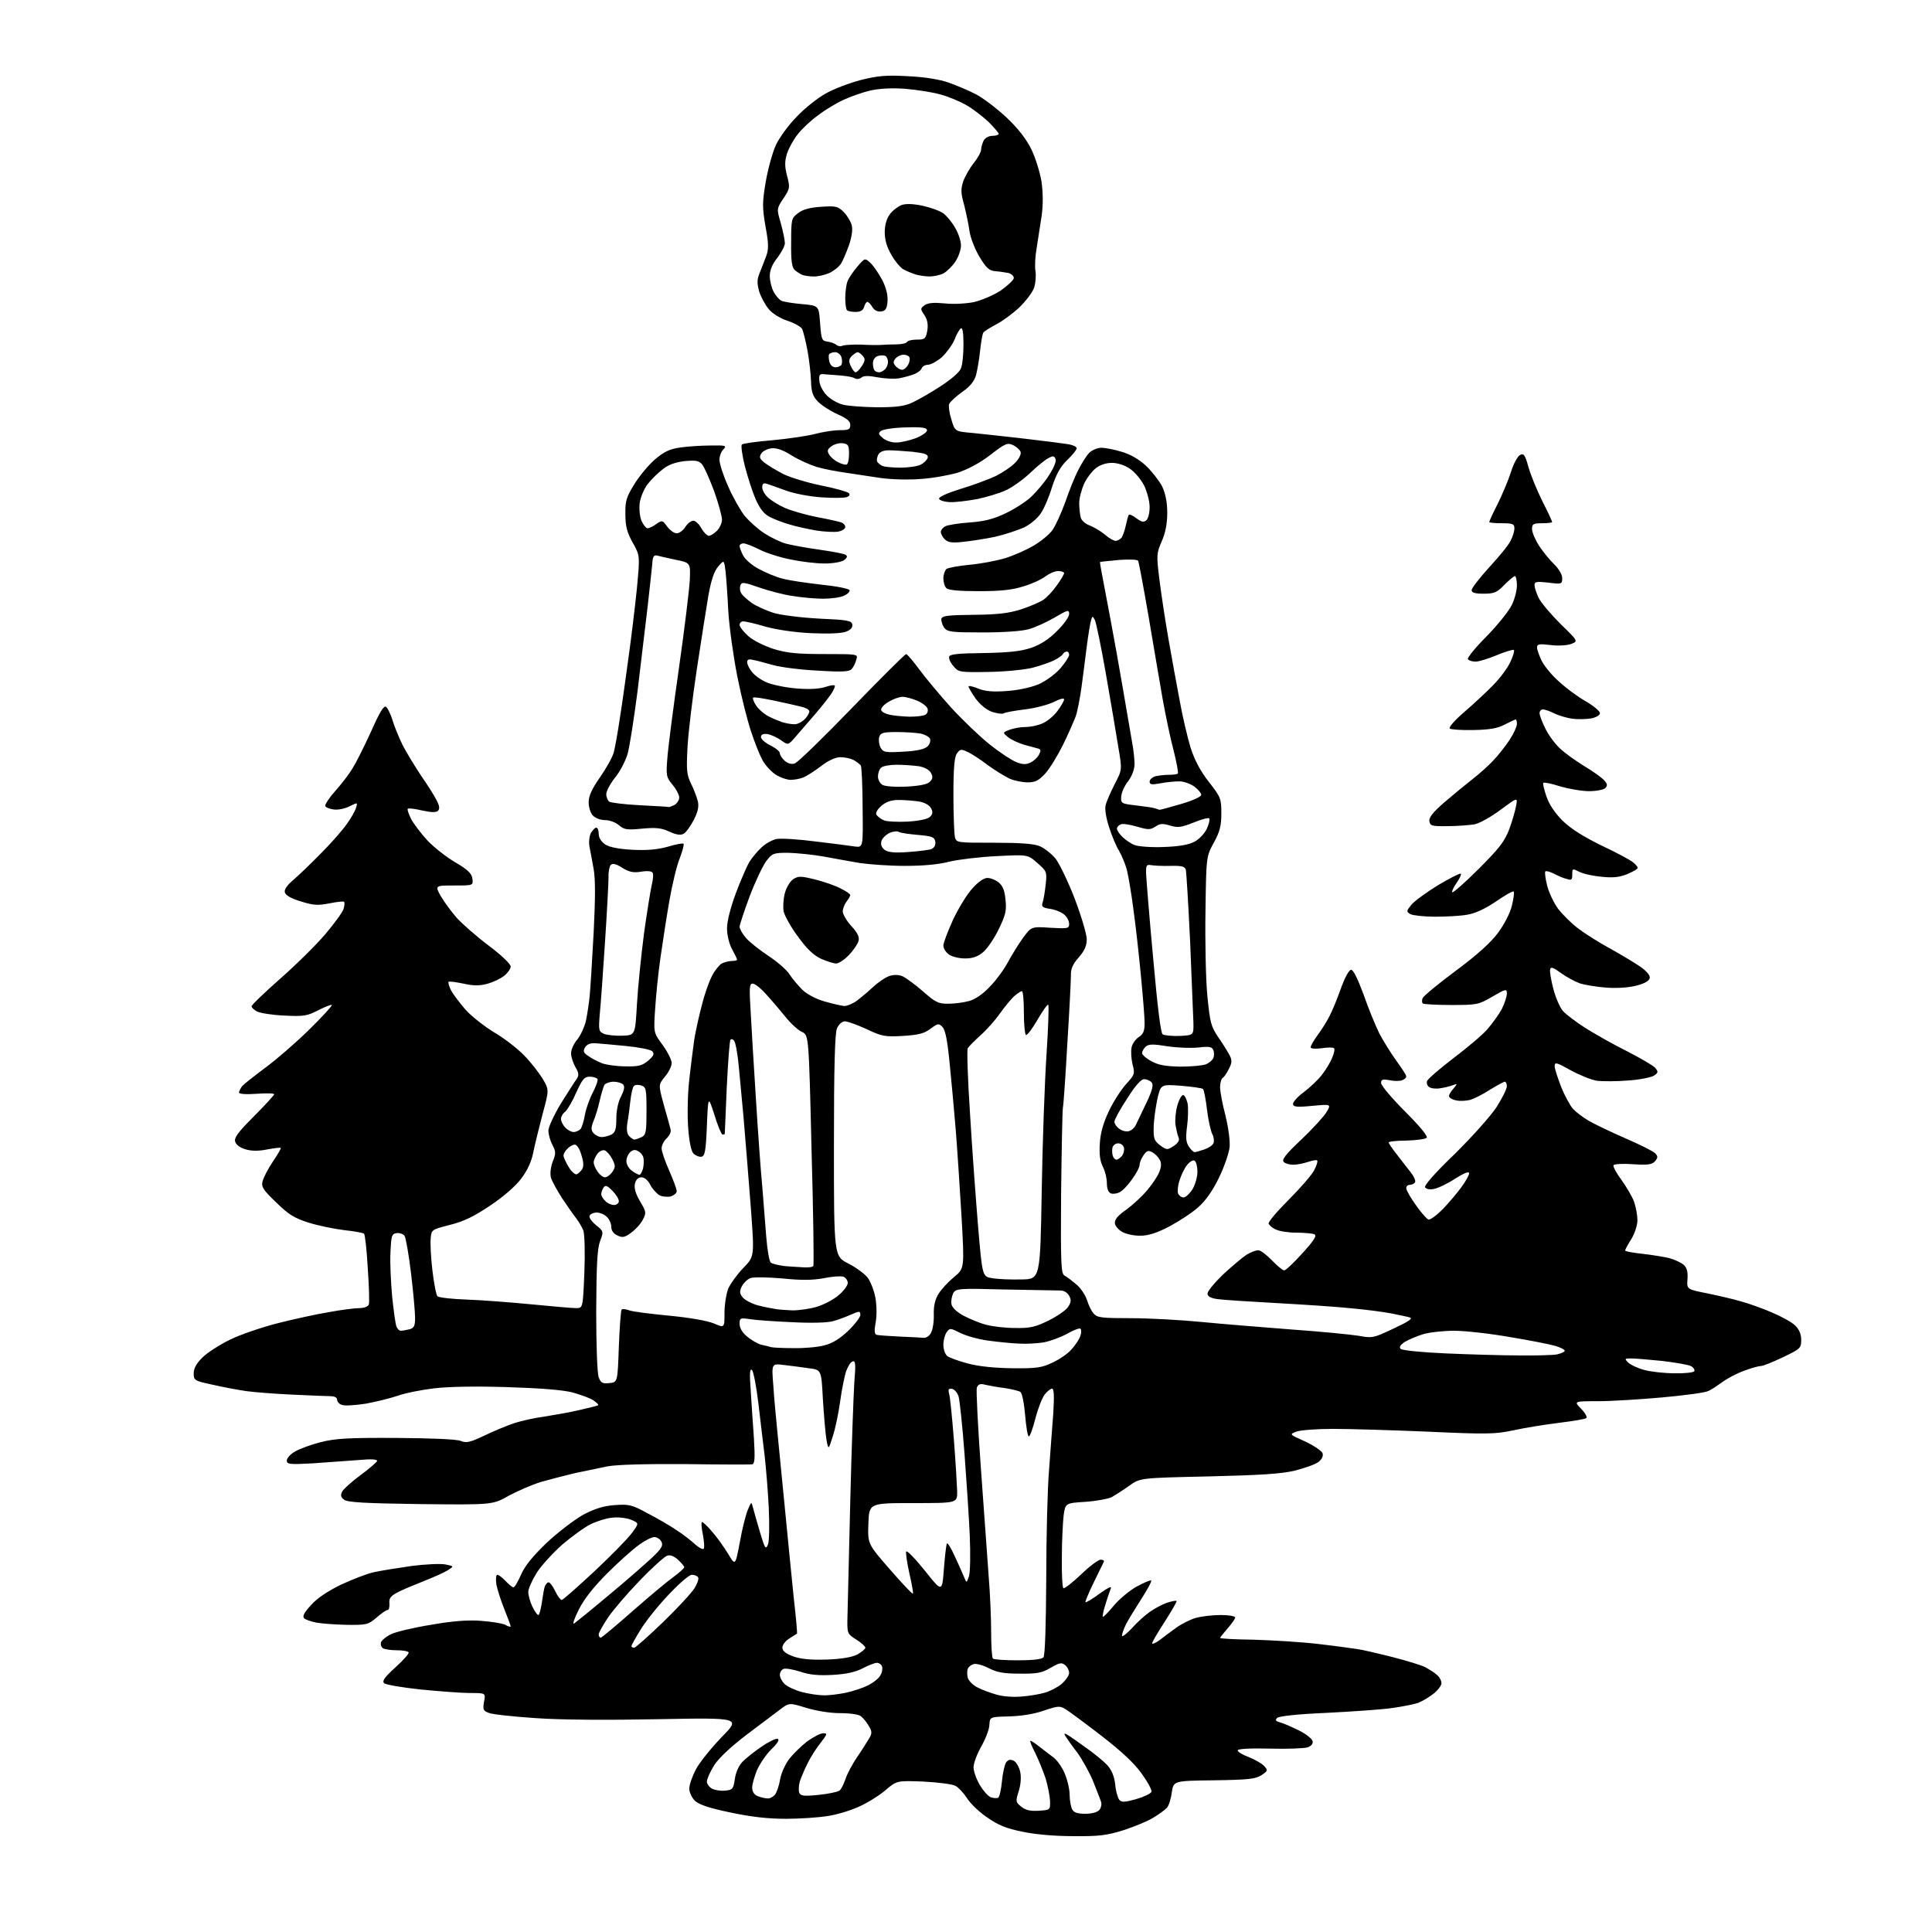 <?xml version="1.0" encoding="UTF-8" standalone="no"?>
<svg 
  version="1.1" 
  xmlns="http://www.w3.org/2000/svg" 
  xmlns:xlink="http://www.w3.org/1999/xlink" 
  xmlns:svg="http://www.w3.org/2000/svg"
  xmlns:rdf="http://www.w3.org/1999/02/22-rdf-syntax-ns#"
  xmlns:cc="http://creativecommons.org/ns#"
  xmlns:dc="http://purl.org/dc/elements/1.1/"
  viewBox="0 0 768 768"
  width="768"
  height="768"
>
<style>svg {background-color: white; }</style>"
<path stroke="none" fill="black" fill-rule="evenodd" d="M426.6,729.9C419.3,729.9 411.2,729.2 406.3,728.1C400.2,726.9 396.7,725.5 392.5,722.5C389.3,720.4 385.7,716.9 384.4,714.8C383.1,712.8 381.0,710.5 379.8,709.9C378.5,709.2 372.8,708.5 367.0,708.2C356.5,707.8 356.5,707.8 351.9,711.7C349.3,713.9 344.6,716.8 341.4,718.2C338.1,719.7 332.6,721.4 329.0,721.9C325.4,722.5 317.9,723.0 312.3,723.0C305.1,723.0 298.4,722.2 290.4,720.5C282.1,718.8 278.0,717.4 276.3,715.9C275.0,714.6 274.0,712.5 274.0,711.0C274.0,709.5 275.2,706.1 276.6,703.4C278.0,700.7 282.6,695.0 286.8,690.6C294.5,682.8 294.5,682.8 262.0,683.4C241.9,683.8 223.3,683.7 213.2,683.0C204.2,682.4 195.7,681.5 194.3,680.9C192.1,680.1 191.9,679.6 192.4,676.5C193.1,673.0 193.1,673.0 186.8,673.0C183.3,673.0 174.5,672.3 167.2,671.6C159.8,670.8 153.3,669.7 152.7,669.1C151.8,668.2 152.9,666.7 157.3,662.7C160.5,659.8 162.8,657.2 162.4,656.8C162.0,656.3 159.8,656.0 157.6,656.0C155.3,656.0 152.9,655.6 152.2,655.2C151.5,654.7 151.2,653.6 151.5,652.7C151.9,651.9 153.7,650.4 155.5,649.6C157.3,648.7 164.4,647.0 171.2,645.9C179.7,644.4 185.9,643.9 191.1,644.3C195.3,644.6 199.7,645.3 200.9,645.9C202.0,646.6 203.0,646.8 203.0,646.5C203.0,646.2 201.9,643.2 200.5,639.7C199.1,636.3 197.7,631.8 197.3,629.8C197.0,627.6 197.2,626.0 197.7,626.0C198.2,626.0 199.7,627.1 201.0,628.5C202.3,629.9 203.7,631.0 204.1,631.0C204.6,631.0 205.9,628.7 207.1,626.0C208.6,622.5 211.7,618.7 217.4,613.2C221.9,609.0 228.5,604.0 231.9,602.1C236.5,599.7 240.0,598.6 244.4,598.3C250.0,597.9 251.1,598.1 257.5,601.6C261.4,603.6 266.5,606.6 269.0,608.3C271.5,609.9 274.7,612.4 276.2,613.8C277.7,615.2 279.3,616.0 279.7,615.7C280.1,615.3 279.9,612.7 279.4,610.0C278.8,607.2 278.7,605.0 279.1,605.0C279.4,605.0 281.3,606.7 283.1,608.9C285.0,611.0 287.8,615.0 289.4,617.6C292.3,622.5 292.3,622.5 294.1,613.0C295.0,607.8 296.5,602.0 297.3,600.1C298.7,596.8 298.7,596.8 299.4,599.6C299.8,601.2 301.1,605.6 302.2,609.4C304.1,615.7 304.4,616.1 305.3,613.9C305.8,612.6 305.9,606.3 305.6,599.5C305.3,592.9 304.5,583.7 304.0,579.0C303.4,574.3 302.3,564.9 301.5,558.1C300.7,551.2 299.5,545.1 298.9,544.6C298.1,543.8 297.9,545.8 298.4,552.5C298.7,557.5 299.3,566.1 299.7,571.8C300.2,580.1 300.0,582.0 298.9,582.1C298.1,582.2 286.2,582.2 272.5,582.0C256.6,581.9 245.2,582.2 241.5,582.9C238.2,583.6 232.3,584.8 228.5,585.6C224.7,586.5 218.6,588.1 215.0,589.1C211.5,590.2 205.7,592.7 202.2,594.6C195.8,598.2 195.8,598.2 167.0,597.9C144.8,597.6 137.9,597.2 136.7,596.1C135.4,595.1 135.3,594.3 136.1,592.8C136.7,591.8 139.9,588.9 143.3,586.4C146.7,583.9 149.7,581.3 149.9,580.8C150.1,580.1 147.7,579.9 142.4,580.4C138.0,580.7 129.9,581.3 124.3,581.7C115.2,582.2 114.0,582.1 114.0,580.6C114.0,579.7 115.4,578.1 117.1,577.1C118.9,576.0 123.5,574.3 127.4,573.3C133.3,571.8 138.3,571.5 157.5,571.6C171.5,571.7 181.5,572.1 183.2,572.8C185.4,573.7 186.8,573.4 192.7,570.6C196.4,568.8 201.8,566.6 204.5,565.7C207.2,564.8 212.7,563.6 216.5,563.1C220.3,562.5 226.6,561.4 230.4,560.5C234.3,559.6 237.6,558.8 237.8,558.6C238.0,558.3 237.1,557.5 235.8,556.6C234.6,555.8 230.8,554.4 227.5,553.5C223.6,552.5 214.5,551.8 201.5,551.4C188.8,551.0 178.2,551.2 172.4,551.9C167.4,552.5 160.9,553.8 157.9,554.9C154.9,555.9 149.2,557.3 145.3,558.0C141.3,558.6 137.2,558.9 136.0,558.5C134.9,558.2 134.0,557.2 134.0,556.4C134.0,555.5 133.0,555.0 131.2,555.0C129.7,555.0 123.1,554.7 116.5,554.4C109.9,554.1 101.6,553.5 98.0,553.0C94.4,552.5 88.2,551.3 84.3,550.4C77.3,548.9 77.0,548.7 77.0,545.9C77.0,544.0 78.1,541.9 80.5,539.6C82.4,537.7 87.4,534.5 91.5,532.5C95.6,530.5 104.1,527.6 110.4,526.0C116.7,524.4 125.8,522.4 130.7,521.6C135.5,520.7 141.0,520.0 142.8,520.0C144.6,520.0 146.3,519.4 146.6,518.6C146.9,517.9 146.7,511.4 146.2,504.2C145.8,496.9 145.1,490.7 144.7,490.4C144.4,490.1 140.8,489.4 136.8,489.0C132.8,488.5 126.4,487.2 122.6,486.0C117.0,484.2 114.7,482.8 109.8,478.0C104.5,472.9 103.8,471.8 104.4,469.5C104.8,468.0 106.6,464.5 108.5,461.7C110.4,458.9 111.8,456.5 111.6,456.3C111.5,456.1 109.1,456.4 106.3,456.9C103.0,457.6 100.0,457.6 97.7,456.9C95.5,456.3 93.9,455.1 93.5,453.9C93.0,452.3 94.5,450.2 100.9,443.8C105.4,439.3 109.0,435.3 109.0,435.0C109.0,434.6 105.9,434.5 102.0,434.8C97.9,435.1 95.0,434.9 95.0,434.3C95.0,433.8 95.6,432.7 96.2,431.8C96.9,431.0 101.1,427.7 105.5,424.4C109.9,421.2 117.7,414.4 122.9,409.3C128.1,404.2 132.1,399.8 131.9,399.5C131.6,399.3 129.2,400.2 126.5,401.6C122.0,403.9 120.7,404.1 112.9,403.7C108.2,403.5 103.4,402.7 102.2,402.1C101.0,401.5 100.0,400.5 100.0,400.0C100.0,399.5 105.0,394.7 111.1,389.3C117.3,383.9 125.4,375.9 129.2,371.5C132.9,367.1 136.3,362.5 136.6,361.2C137.0,359.9 137.0,358.7 136.8,358.5C136.6,358.2 133.9,358.5 130.9,359.1C126.3,360.0 124.6,359.9 119.5,358.3C115.5,357.1 113.4,355.8 113.2,354.6C113.0,353.5 114.3,351.7 116.7,349.7C118.8,347.9 123.8,343.1 127.8,339.0C131.9,334.9 136.4,329.7 137.9,327.5C139.5,325.3 141.1,322.5 141.5,321.2C142.2,318.9 142.2,318.9 139.0,320.5C137.3,321.4 134.5,322.0 132.8,321.8C131.1,321.6 129.5,321.0 129.3,320.4C129.1,319.8 130.9,317.1 133.3,314.4C135.7,311.7 138.8,307.7 140.1,305.5C141.5,303.3 144.8,296.7 147.5,290.8C151.0,282.9 152.6,280.3 153.5,281.0C154.1,281.5 155.3,283.9 156.0,286.2C156.7,288.6 158.5,293.0 160.0,296.1C161.6,299.2 164.9,304.6 167.3,308.2C169.8,311.8 172.6,316.2 173.5,318.0C174.7,320.3 174.9,321.5 174.1,322.3C173.4,323.0 171.5,323.0 167.9,322.2C165.0,321.5 162.5,321.2 162.1,321.5C161.8,321.8 162.5,323.7 163.5,325.7C164.6,327.7 167.5,331.5 170.0,334.2C172.5,336.8 177.4,340.7 181.0,342.8C186.1,345.8 187.6,347.3 187.8,349.4C188.1,352.0 188.1,352.0 180.5,352.0C172.9,352.0 172.9,352.0 175.2,356.2C176.5,358.4 179.4,362.4 181.6,364.9C183.9,367.4 189.6,372.4 194.4,376.0C199.2,379.6 203.0,383.2 203.0,384.2C203.0,385.1 201.8,386.8 200.4,387.9C198.9,389.1 195.9,390.5 193.6,391.1C190.6,391.9 188.2,391.9 184.2,391.0C181.2,390.4 178.6,390.0 178.3,390.3C178.1,390.6 178.5,392.1 179.3,393.7C180.1,395.2 182.7,398.6 185.0,401.3C187.3,403.9 192.4,407.9 196.3,410.3C200.3,412.6 205.7,416.8 208.3,419.5C211.0,422.2 214.3,426.5 215.7,428.8C218.3,433.2 218.3,433.2 215.7,442.8C214.3,448.2 212.6,455.0 212.0,458.0C211.3,461.7 209.7,465.2 207.2,468.5C205.0,471.5 200.0,475.8 194.9,479.2C188.5,483.5 184.5,485.5 178.9,486.9C171.5,488.8 171.5,488.8 171.2,492.4C171.0,494.3 171.3,500.1 171.9,505.1C172.5,510.2 173.4,514.8 173.9,515.3C174.4,515.8 179.7,516.4 185.5,516.6C191.4,516.8 203.0,517.7 211.3,518.5C219.5,519.3 227.5,520.0 229.0,520.0C231.7,520.0 231.7,520.0 232.3,505.8C232.6,498.0 232.4,490.6 231.9,489.2C231.4,487.9 230.1,485.6 228.9,484.1C227.8,482.7 225.3,479.1 223.3,476.1C221.4,473.1 219.4,469.5 219.0,468.1C218.6,466.5 218.9,464.0 219.7,461.8C221.0,458.6 221.0,457.8 219.6,455.1C218.7,453.5 218.0,450.9 218.0,449.4C218.0,448.0 220.3,443.1 223.0,438.6C225.8,434.2 228.6,429.7 229.3,428.8C230.2,427.4 230.1,426.5 228.7,424.1C227.8,422.5 227.0,420.1 227.0,418.7C227.0,417.3 228.1,414.8 229.5,413.2C230.8,411.6 232.3,408.3 232.9,405.9C233.4,403.5 234.1,399.0 234.4,396.0C234.7,393.0 235.4,381.5 236.0,370.5C236.7,356.4 236.7,348.9 235.9,345.0C235.4,342.0 234.6,338.1 234.3,336.4C234.0,334.6 234.3,332.3 234.9,331.1C235.6,330.0 236.5,329.0 237.0,329.0C237.6,329.0 238.0,330.1 238.0,331.5C238.0,333.0 239.0,334.6 240.6,335.7C242.3,336.8 246.0,337.5 251.4,337.8C257.3,338.1 261.4,337.7 265.4,336.6C268.6,335.6 271.5,335.1 271.7,335.4C272.0,335.7 271.3,338.3 270.2,341.2C269.0,344.1 267.2,351.7 266.1,358.0C265.0,364.3 263.4,374.7 262.5,381.0C261.6,387.3 260.7,396.5 260.4,401.5C259.8,410.5 259.8,410.5 263.4,415.4C265.4,418.1 267.0,421.4 267.0,422.6C267.0,423.8 265.8,426.3 264.3,428.0C261.7,431.2 261.7,431.2 263.9,439.3C265.2,443.8 266.4,448.2 266.6,449.1C266.8,450.0 266.1,451.5 265.0,452.5C263.9,453.5 263.0,455.3 263.0,456.5C263.0,457.7 264.4,461.7 266.0,465.3C267.6,469.0 269.0,472.6 269.0,473.5C269.0,474.3 267.9,475.2 266.6,475.6C265.3,475.9 263.2,475.7 262.1,475.1C261.0,474.4 259.3,472.6 258.5,471.0C257.6,469.2 256.2,468.0 255.0,468.0C253.7,468.0 252.8,468.9 252.4,470.5C252.0,472.2 252.6,474.4 254.4,477.5C256.9,481.7 257.0,482.1 255.5,484.9C254.7,486.5 252.6,488.8 250.9,490.0C248.4,491.9 247.4,492.1 245.4,491.1C243.9,490.4 243.0,489.2 243.0,487.7C243.0,486.4 242.2,484.6 241.2,483.7C240.2,482.7 238.4,482.0 237.2,482.0C236.1,482.0 234.8,482.5 234.4,483.2C234.0,483.8 235.0,485.4 236.8,486.9C240.0,489.5 240.0,489.5 238.5,493.5C237.4,496.5 237.1,503.1 237.0,521.2C237.0,534.7 237.4,546.0 238.0,547.5C238.8,549.7 239.5,550.1 242.2,549.8C245.5,549.5 245.5,549.5 246.0,535.3C246.3,527.5 246.8,520.9 247.1,520.6C247.4,520.2 248.8,520.4 250.2,520.9C251.5,521.4 258.6,522.3 266.0,523.0C274.3,523.8 281.1,525.0 283.8,526.1C288.0,527.9 288.0,527.9 288.0,521.9C288.0,518.6 288.7,514.3 289.5,512.2C290.4,510.2 293.1,506.5 295.5,504.0C299.9,499.5 299.9,499.5 298.5,480.5C297.7,470.1 296.4,453.9 295.6,444.5C294.7,435.1 293.8,424.7 293.4,421.3C293.0,418.0 292.4,414.6 291.9,413.9C291.5,413.1 290.8,412.9 290.4,413.3C290.0,413.6 289.4,422.2 288.9,432.2C288.5,442.3 288.1,450.6 288.1,450.8C288.0,450.9 287.7,451.0 287.2,451.0C286.8,451.0 285.3,447.5 284.0,443.2C281.5,435.5 281.5,435.5 281.0,447.5C280.6,457.5 280.2,459.5 278.9,459.8C278.0,460.0 276.6,459.4 275.7,458.6C274.8,457.7 274.0,454.1 273.6,448.8C273.2,444.2 273.3,435.8 273.9,430.1C274.5,424.4 275.5,416.7 276.0,413.1C276.6,409.5 278.0,403.2 279.1,399.2C280.1,395.1 281.9,390.1 283.0,388.0C284.1,385.8 285.9,383.6 286.9,383.0C288.0,382.5 289.8,382.0 290.9,382.0C292.1,382.0 293.0,381.8 293.0,381.5C293.0,381.2 292.1,379.3 291.0,377.3C289.8,375.1 289.0,371.6 289.0,369.0C289.0,366.3 290.4,360.7 292.5,355.1C294.4,350.0 296.9,344.3 297.9,342.6C299.0,340.9 301.1,338.3 302.7,336.9C304.2,335.4 306.9,333.9 308.7,333.5C310.4,333.2 317.4,333.6 324.2,334.5C330.9,335.3 338.0,336.2 339.8,336.5C343.1,336.9 343.1,336.9 342.9,321.1C342.9,312.4 342.5,304.9 342.2,304.3C341.8,303.8 340.5,302.8 339.3,302.1C338.1,301.5 335.8,301.0 334.1,301.0C332.1,301.0 329.3,302.3 326.3,304.6C323.7,306.6 320.5,308.6 319.2,309.1C317.9,309.6 315.7,310.0 314.3,310.0C312.9,310.0 310.2,309.1 308.3,307.9C306.5,306.7 304.1,304.1 303.0,302.0C301.9,299.9 299.9,294.9 298.6,290.9C297.2,286.8 294.7,277.0 293.1,268.9C291.5,260.9 289.9,249.2 289.5,242.9C289.2,236.7 288.7,229.5 288.4,227.0C287.8,222.5 287.8,222.5 285.5,225.2C283.9,227.0 282.7,230.6 281.6,236.7C280.8,241.5 278.7,254.7 277.0,266.0C275.3,277.3 273.6,291.2 273.3,297.0C272.8,306.3 273.0,308.0 274.7,311.5C275.8,313.7 277.0,316.9 277.4,318.5C277.9,320.6 277.4,322.8 275.8,325.9C274.5,328.4 272.8,330.8 271.8,331.4C270.6,332.1 269.0,331.9 266.1,330.6C262.9,329.1 260.8,328.9 255.2,329.4C249.2,330.0 248.1,329.8 246.0,328.0C244.7,326.9 242.3,326.0 240.5,326.0C238.7,326.0 236.6,325.2 235.7,324.2C234.7,323.2 234.0,320.8 234.0,318.9C234.0,316.4 235.3,313.6 238.5,309.0C241.0,305.4 243.5,301.0 244.0,299.0C244.5,297.1 245.6,291.0 246.4,285.5C247.3,280.0 248.8,269.0 249.9,261.0C251.0,253.0 252.5,240.7 253.2,233.7C254.4,220.8 254.4,220.8 251.5,215.7C249.3,211.7 248.6,209.3 248.6,204.4C248.5,199.1 249.0,197.6 252.2,192.4C254.2,189.2 257.9,184.7 260.4,182.6C264.0,179.5 266.3,178.5 270.3,177.9C273.1,177.5 278.6,177.1 282.3,177.1C288.5,177.0 289.0,177.1 287.6,178.6C286.7,179.4 286.0,181.3 286.0,182.8C286.0,184.3 287.5,189.0 289.4,193.2C291.2,197.4 294.2,202.7 295.9,204.9C297.6,207.0 301.1,210.2 303.7,211.9C306.3,213.6 310.2,215.5 312.4,216.1C314.7,216.7 320.6,217.8 325.7,218.5C330.7,219.2 335.4,220.1 336.1,220.5C337.0,221.1 336.8,221.7 335.5,222.7C334.4,223.4 331.1,224.0 327.8,224.0C324.5,224.0 318.5,223.3 314.3,222.4C310.1,221.6 304.5,219.8 301.8,218.4C299.2,217.1 296.4,216.0 295.5,216.0C294.7,216.0 294.0,216.5 294.0,217.0C294.0,217.6 294.6,219.3 295.4,220.8C296.2,222.4 299.0,224.8 301.7,226.2C304.3,227.6 308.5,229.4 311.0,230.0C313.4,230.7 320.4,231.7 326.4,232.4C332.4,233.0 337.5,234.0 337.7,234.6C337.9,235.2 336.9,236.2 335.5,236.8C334.1,237.5 330.3,238.0 327.2,238.0C324.1,238.0 318.6,237.5 315.0,236.9C311.4,236.4 305.4,234.8 301.7,233.5C295.7,231.4 294.8,231.3 294.3,232.7C294.0,233.6 294.1,235.0 294.7,235.9C295.2,236.8 297.2,238.5 299.0,239.8C300.8,241.0 304.6,242.7 307.4,243.6C310.3,244.5 318.2,245.5 325.5,245.9C336.8,246.4 338.5,246.7 338.8,248.2C339.0,249.4 338.2,250.4 336.3,251.1C334.5,251.8 329.4,252.0 322.5,251.7C315.9,251.4 308.6,250.3 304.3,249.1C300.3,247.9 296.3,247.0 295.5,247.0C294.7,247.0 294.0,247.6 294.0,248.4C294.0,249.2 295.6,251.2 297.5,252.9C299.4,254.6 303.9,256.8 307.6,258.0C312.9,259.6 316.9,260.0 327.7,260.0C341.1,260.0 341.1,260.0 340.4,262.2C340.1,263.5 339.3,265.1 338.6,265.9C337.7,267.0 335.1,267.2 325.4,266.6C318.8,266.3 310.7,265.3 307.4,264.4C304.2,263.5 300.5,262.5 299.2,262.3C297.7,261.9 297.0,262.2 297.0,263.2C297.0,264.1 297.9,265.9 299.0,267.2C300.1,268.6 302.8,270.5 305.1,271.4C307.4,272.3 312.7,273.4 317.0,273.7C321.8,274.1 326.0,273.8 328.0,273.1C329.8,272.5 331.5,272.2 331.8,272.5C332.1,272.7 331.5,274.2 330.5,275.7C329.5,277.2 326.6,280.9 324.1,283.8C321.6,286.7 318.1,290.7 316.4,292.7C313.3,296.3 313.3,296.3 310.4,294.2C308.8,293.1 306.4,292.0 305.0,291.8C303.3,291.6 302.5,292.0 302.5,293.0C302.5,293.8 304.2,295.3 306.2,296.3C308.3,297.3 310.0,298.7 310.0,299.4C310.0,300.1 310.9,301.5 311.9,302.4C313.2,303.5 314.6,303.9 315.9,303.5C317.0,303.2 327.3,293.2 338.7,281.4C350.1,269.6 359.8,260.0 360.2,260.0C360.6,260.0 363.0,262.8 365.5,266.2C368.0,269.6 373.7,276.4 378.2,281.4C382.7,286.3 389.6,292.9 393.5,296.0C397.4,299.1 402.1,302.2 403.9,302.9C406.3,303.9 407.7,304.0 409.5,303.2C410.8,302.6 412.4,301.2 413.0,300.0C413.8,298.5 413.8,297.9 412.8,297.6C412.1,297.4 409.6,296.7 407.3,296.1C405.1,295.5 402.1,294.1 400.8,293.1C398.5,291.2 398.5,291.2 401.3,290.1C402.9,289.5 405.7,289.0 407.6,289.0C409.5,289.0 412.5,288.4 414.3,287.6C416.1,286.9 418.8,284.7 420.3,282.7C421.8,280.7 423.0,278.6 423.0,278.0C423.0,277.4 421.3,277.8 419.0,279.0C416.8,280.1 411.6,281.5 407.4,282.0C403.3,282.5 399.4,283.2 398.9,283.6C398.4,283.9 396.4,283.6 394.4,283.0C392.2,282.2 389.8,280.3 387.9,277.8C386.3,275.5 385.0,273.3 385.0,272.9C385.0,272.5 386.7,272.8 388.8,273.7C391.5,274.8 394.5,275.1 400.1,274.7C404.7,274.4 409.7,273.3 412.9,272.0C415.9,270.6 419.5,268.0 421.5,265.7C423.4,263.5 425.0,261.0 425.0,260.3C425.0,259.6 424.6,259.0 424.1,259.0C423.5,259.0 422.8,259.5 422.5,260.0C422.2,260.6 420.6,261.7 419.0,262.5C417.4,263.3 413.6,264.6 410.6,265.4C407.6,266.2 399.7,267.0 393.1,267.1C381.5,267.3 381.0,267.2 379.1,264.9C377.9,263.6 377.1,261.9 377.3,261.1C377.4,260.1 380.5,259.7 391.0,259.6C401.3,259.4 405.8,258.9 410.0,257.5C413.7,256.2 417.1,254.0 420.2,250.8C422.9,248.2 425.0,245.2 425.0,244.1C425.0,242.2 424.5,242.4 419.2,245.5C416.1,247.3 411.5,249.4 409.0,250.1C406.2,250.9 399.1,251.4 390.6,251.4C378.1,251.4 376.6,251.2 375.3,249.5C374.6,248.4 374.1,246.9 374.2,246.0C374.5,244.8 376.7,244.5 387.0,244.4C396.7,244.3 400.9,243.8 406.0,242.2C409.6,241.0 413.5,239.3 414.8,238.4C416.1,237.5 418.5,235.0 420.1,232.7C421.7,230.5 423.0,228.3 423.0,227.8C423.0,227.4 421.9,227.0 420.6,227.0C419.3,227.0 417.1,228.0 415.6,229.1C414.1,230.3 410.2,232.1 406.8,233.1C402.4,234.5 397.8,235.0 389.1,235.0C381.3,235.0 377.0,234.6 376.2,233.8C375.5,233.1 375.0,231.4 375.0,229.9C375.0,228.4 375.6,226.8 376.2,226.2C376.9,225.7 381.1,224.9 385.5,224.5C389.9,224.1 396.2,222.9 399.5,221.9C402.8,220.9 407.8,218.7 410.7,217.0C413.5,215.4 417.0,212.6 418.3,210.8C419.6,209.0 421.9,203.9 423.5,199.5C425.0,195.1 427.3,189.3 428.7,186.7C430.0,184.1 432.0,181.0 433.0,180.0C434.1,178.9 436.3,178.0 437.8,178.0C439.4,178.0 443.0,178.7 445.9,179.6C449.2,180.5 452.8,182.6 455.5,185.1C457.9,187.4 460.8,191.1 462.0,193.4C463.3,196.3 464.0,199.6 464.0,203.9C464.0,208.1 463.3,211.8 461.8,215.2C459.7,220.0 459.7,220.7 460.9,230.5C461.6,236.1 463.2,246.7 464.5,254.1C465.8,261.5 467.8,272.6 469.0,278.8C470.1,285.0 472.1,293.3 473.3,297.3C474.9,302.2 477.2,306.6 480.6,310.9C485.3,316.9 485.5,317.5 485.5,323.4C485.5,328.3 484.9,330.6 482.5,335.0C479.5,340.5 479.5,340.5 479.2,361.9C479.0,373.7 479.3,388.8 479.9,395.4C481.0,406.6 481.3,407.9 484.4,412.5C486.3,415.2 488.3,418.5 488.9,419.7C489.8,421.5 489.7,422.6 488.5,424.9C487.7,426.5 486.6,428.2 486.0,428.5C485.5,428.8 485.0,430.5 485.0,432.1C485.0,433.8 485.9,438.8 487.1,443.3C488.3,448.2 489.0,453.3 488.8,456.0C488.5,458.5 486.6,464.0 484.5,468.3C482.0,473.4 479.2,477.4 476.3,479.9C474.0,482.0 468.8,485.4 464.9,487.5C460.2,490.0 456.5,491.2 453.6,491.2C451.3,491.3 448.1,490.7 446.5,489.9C444.8,489.1 443.4,487.5 443.2,486.4C443.0,484.8 444.2,483.3 447.8,480.8C450.5,478.8 454.3,475.3 456.3,472.8C458.3,470.4 460.4,467.2 460.9,465.7C461.7,463.7 461.7,462.3 461.0,461.0C460.4,459.9 459.1,458.6 458.0,458.0C456.5,457.2 455.8,457.4 454.6,459.2C453.7,460.4 453.0,462.2 453.0,463.1C453.0,464.0 451.7,466.5 450.0,468.8C448.4,471.1 446.2,473.4 445.1,473.9C444.0,474.5 442.4,474.7 441.6,474.4C440.6,474.0 440.0,472.6 440.0,470.3C440.0,468.4 439.3,465.5 438.4,463.8C437.3,461.6 436.9,458.9 437.2,454.6C437.4,450.5 438.6,446.3 440.7,441.9C442.4,438.2 445.5,433.4 447.5,431.1C451.1,427.2 451.2,426.8 450.2,423.1C449.7,420.9 449.5,418.0 449.8,416.5C450.0,415.1 451.3,413.2 452.6,412.3C454.5,411.1 455.0,409.9 455.0,406.6C455.0,404.4 454.3,395.8 453.5,387.5C452.7,379.2 451.4,367.4 450.5,361.1C449.7,354.9 448.5,347.9 447.9,345.6C447.3,343.4 445.9,340.1 444.9,338.3C443.8,336.6 442.0,332.4 440.9,328.9C439.7,325.2 439.1,321.7 439.5,320.1C439.8,318.7 441.5,314.9 443.1,311.7C446.1,306.0 446.1,306.0 444.5,296.7C443.7,291.7 441.5,278.6 439.6,267.8C437.7,256.9 435.7,247.3 435.2,246.4C434.3,244.8 434.2,244.8 433.7,246.6C433.4,247.6 432.6,252.3 432.0,257.0C431.4,261.7 430.5,269.0 429.9,273.3C429.3,277.6 428.3,282.8 427.6,284.8C426.8,286.8 424.6,292.0 422.5,296.2C420.4,300.4 417.3,305.5 415.5,307.5C412.9,310.3 411.5,311.0 408.6,311.0C406.6,311.0 403.4,310.4 401.5,309.6C399.7,308.8 395.6,306.3 392.6,304.1C389.6,301.8 385.9,299.4 384.4,298.8C382.1,297.7 381.6,297.8 380.4,299.5C379.4,300.9 379.0,305.1 379.0,315.9C379.0,323.9 379.3,331.5 379.6,332.8C380.2,335.0 380.5,335.0 395.1,335.0C405.7,335.0 411.1,335.4 413.4,336.4C415.2,337.2 418.0,339.4 419.6,341.3C421.1,343.3 424.6,350.4 427.2,357.2C429.8,364.0 431.9,371.2 432.0,373.2C432.0,376.0 431.2,377.8 428.8,380.6C426.5,383.2 425.6,385.1 425.7,387.8C425.7,389.9 425.1,401.9 424.3,414.5C423.6,427.1 422.8,438.9 422.5,440.5C422.3,442.1 422.0,457.6 421.8,474.8C421.6,503.1 421.8,506.3 423.2,507.1C424.2,507.6 426.2,509.2 427.9,510.6C429.5,511.9 431.4,514.7 432.1,516.8C432.7,518.8 433.9,521.3 434.8,522.2C436.1,523.8 438.2,524.0 449.5,524.0C456.8,524.0 469.4,524.7 477.6,525.5C485.8,526.3 501.9,527.6 513.5,528.5C525.0,529.3 537.0,530.5 540.1,531.0C545.5,532.0 546.0,531.9 554.0,528.1C560.0,525.3 561.8,524.1 560.4,523.7C559.4,523.4 556.0,522.7 553.0,522.1C550.0,521.5 543.0,520.6 537.5,520.1C532.0,519.5 518.5,518.6 507.5,518.0C496.5,517.4 485.8,516.7 483.8,516.4C481.2,516.0 480.0,515.3 480.0,514.2C480.0,513.3 482.8,509.9 486.2,506.6C489.7,503.4 493.8,499.9 495.5,498.8C497.1,497.8 499.2,497.0 500.2,497.0C501.1,497.0 503.5,498.8 505.6,501.0C507.7,503.2 509.9,505.0 510.5,505.0C511.1,505.0 514.4,501.9 517.8,498.1C522.6,492.8 523.6,491.1 522.4,490.6C521.5,490.3 518.3,490.0 515.2,490.0C512.1,490.0 508.4,489.4 507.1,488.7C505.7,488.1 504.5,487.0 504.3,486.4C504.1,485.7 507.7,481.5 512.3,476.9C516.9,472.3 521.5,467.0 522.4,465.2C523.4,463.3 523.9,461.6 523.6,461.3C523.3,461.0 521.7,461.3 519.9,461.9C518.1,462.5 515.5,463.0 514.1,463.0C512.6,463.0 510.9,462.5 510.3,461.9C509.4,461.0 511.2,458.7 517.3,453.0C521.8,448.7 526.3,443.8 527.3,442.1C529.2,438.9 529.2,438.9 521.6,439.6C515.3,440.2 514.0,440.0 514.0,438.8C514.0,438.0 515.9,435.9 518.2,434.2C520.6,432.4 523.8,429.4 525.3,427.5C526.9,425.5 528.8,422.4 529.5,420.6C530.3,418.8 530.7,417.0 530.3,416.7C530.0,416.3 527.8,416.3 525.4,416.7C522.8,417.0 521.0,416.9 521.0,416.3C521.0,415.7 522.3,413.5 523.9,411.3C525.5,409.1 527.6,405.8 528.5,403.9C529.5,402.1 531.5,397.2 533.0,393.0C534.6,388.5 536.3,385.5 537.1,385.5C538.0,385.5 539.8,389.3 542.1,395.5C544.0,401.0 546.9,408.0 548.4,411.0C550.0,414.0 553.0,418.8 555.1,421.7C557.2,424.6 559.0,427.3 559.0,427.9C559.0,428.4 558.3,429.1 557.4,429.4C556.5,429.8 554.2,429.8 552.4,429.4C549.6,428.9 549.0,429.1 549.0,430.5C549.0,431.5 553.3,436.6 558.5,441.8C564.6,447.9 567.7,451.7 567.1,452.3C566.6,452.8 563.0,453.3 559.1,453.4C555.2,453.4 552.0,453.8 552.0,454.1C552.0,454.4 553.2,456.3 554.8,458.3C556.3,460.3 558.8,463.5 560.3,465.4C561.9,467.3 562.9,469.4 562.5,470.0C562.2,470.5 561.2,471.0 560.4,471.0C559.6,471.0 559.0,471.6 559.0,472.3C559.0,473.1 560.7,476.1 562.8,479.0C564.8,481.9 567.1,484.5 567.8,484.8C568.5,485.0 571.1,483.1 573.6,480.6C576.0,478.0 579.4,474.1 581.0,471.8C582.7,469.5 584.0,467.1 584.0,466.4C584.0,465.5 582.0,466.3 578.5,468.5C575.5,470.5 571.7,472.3 570.1,472.6C568.4,473.0 567.0,472.7 566.5,472.0C566.0,471.3 570.4,466.3 578.3,458.7C585.2,451.9 592.6,443.6 594.9,440.1C597.1,436.6 599.0,432.9 599.0,431.8C599.0,430.8 598.6,430.0 598.2,430.0C597.8,430.0 595.2,431.4 592.4,433.1C589.7,434.9 586.1,436.7 584.5,437.2C582.9,437.6 580.3,437.8 578.8,437.4C577.2,437.1 576.0,436.3 576.0,435.7C576.0,435.1 576.8,433.8 577.8,432.7C579.4,430.7 579.4,430.7 577.5,431.4C576.4,431.8 574.1,432.4 572.5,432.6C570.9,432.9 568.9,432.7 568.1,432.1C567.3,431.6 567.0,430.5 567.3,429.7C567.6,428.9 572.3,424.8 577.7,420.7C583.1,416.6 589.2,411.5 591.2,409.2C593.2,406.9 595.8,403.3 597.0,401.1C598.1,398.9 599.0,396.1 599.0,395.0C599.0,393.0 598.7,393.0 593.2,396.2C587.7,399.4 587.1,399.5 576.8,399.5C571.0,399.5 565.9,399.2 565.6,398.9C565.2,398.6 565.2,397.6 565.5,396.8C565.9,395.9 571.8,391.0 578.7,385.9C587.2,379.6 592.7,374.6 595.5,370.8C598.0,367.4 600.3,363.0 601.0,360.0C601.7,357.2 602.0,354.7 601.7,354.4C601.4,354.1 598.2,355.9 594.6,358.4C590.3,361.3 586.4,363.1 583.3,363.6C580.7,364.1 574.9,364.4 570.5,364.4C566.1,364.4 561.7,363.9 560.7,363.4C559.0,362.4 559.0,362.2 561.0,359.7C562.1,358.3 566.9,354.8 571.6,351.9C576.3,349.1 580.4,347.0 580.7,347.3C581.0,347.6 580.2,349.3 579.0,351.0C577.8,352.7 577.0,354.4 577.3,354.7C577.6,355.0 582.4,350.8 587.8,345.4C596.1,337.1 598.1,334.5 600.0,329.5C601.2,326.2 602.4,322.0 602.7,320.2C603.3,316.9 603.3,316.9 596.5,321.9C592.8,324.7 588.1,327.3 586.1,327.7C584.1,328.0 579.4,328.4 575.5,328.4C569.1,328.5 568.5,328.3 568.2,326.4C568.0,324.9 569.7,322.8 574.2,318.9C577.7,315.9 582.8,311.7 585.5,309.6C588.2,307.5 592.0,304.1 593.8,302.1C595.7,300.1 598.5,296.5 600.1,294.1C601.7,291.6 603.0,288.8 603.0,287.8C603.0,286.8 602.8,286.0 602.5,286.0C602.3,286.0 600.3,286.9 598.2,288.0C595.4,289.5 592.2,290.1 585.7,290.2C580.9,290.3 576.7,290.0 576.3,289.6C575.8,289.1 578.4,286.2 582.0,283.1C585.6,280.0 590.8,275.2 593.5,272.4C596.3,269.6 599.4,265.4 600.4,263.1C601.5,260.8 602.1,258.7 601.8,258.4C601.5,258.1 598.5,259.0 595.1,260.4C591.8,261.8 587.9,263.0 586.6,263.0C585.2,263.0 583.9,262.6 583.5,262.0C583.2,261.5 586.5,257.4 590.9,253.0C595.3,248.5 599.8,242.9 600.9,240.6C602.1,238.3 603.0,234.7 603.0,232.7C603.0,230.7 602.6,229.0 602.2,229.0C601.8,229.0 599.9,230.6 598.0,232.5C595.1,235.5 594.0,236.0 589.8,236.0C586.3,236.0 585.0,235.6 585.0,234.6C585.0,233.8 588.1,229.8 591.9,225.6C595.7,221.5 599.6,216.8 600.4,215.1C601.3,213.5 602.0,211.2 602.0,210.0C602.0,208.3 601.4,208.0 597.0,208.0C594.2,208.0 592.0,207.8 592.0,207.5C592.0,207.2 593.5,203.9 595.4,200.2C597.2,196.5 599.6,190.9 600.6,187.7C601.6,184.5 603.2,181.4 604.2,180.9C605.7,180.1 606.2,180.7 607.6,185.7C608.5,188.9 611.0,195.0 613.1,199.2C615.3,203.5 617.0,207.2 617.0,207.5C617.0,207.8 615.2,208.0 613.0,208.0C609.5,208.0 609.0,208.3 609.0,210.3C609.0,211.6 610.3,214.6 611.9,217.1C613.5,219.5 616.2,222.8 617.9,224.4C619.7,226.2 621.0,228.4 621.0,229.8C621.0,232.2 620.8,232.3 615.5,231.6C610.8,231.1 610.0,231.2 610.0,232.6C610.0,233.5 610.7,235.7 611.6,237.6C612.5,239.5 616.5,244.2 620.3,248.0C627.4,254.9 627.4,254.9 624.5,256.0C622.8,256.6 619.4,256.8 616.3,256.4C611.8,255.9 611.0,256.0 611.0,257.4C611.0,258.3 611.9,260.8 612.9,262.8C614.0,264.9 617.0,268.6 619.8,271.0C622.5,273.5 627.2,277.0 630.4,278.8C633.5,280.6 636.0,282.7 636.0,283.5C636.0,284.3 634.5,285.2 632.4,285.6C630.5,285.9 627.1,286.0 625.0,285.7C622.9,285.4 619.7,284.5 617.9,283.6C616.1,282.7 614.1,282.0 613.3,282.0C612.6,282.0 612.0,282.7 612.0,283.5C612.0,284.4 613.1,287.2 614.4,289.8C615.7,292.4 618.3,295.9 620.2,297.6C622.0,299.3 626.3,302.4 629.7,304.5C633.1,306.5 636.7,309.1 637.6,310.1C639.0,311.6 639.1,312.3 638.1,313.3C637.5,313.9 634.6,314.5 631.7,314.5C628.8,314.5 623.7,313.6 620.2,312.6C616.8,311.5 613.8,310.9 613.5,311.2C613.2,311.4 613.8,313.9 614.7,316.5C615.7,319.6 618.1,323.2 621.1,326.2C624.4,329.4 629.1,332.4 636.6,336.1C642.6,338.9 648.3,342.0 649.2,342.8C650.2,343.6 651.0,344.6 651.0,345.0C651.0,345.5 649.1,346.5 646.8,347.5C643.5,348.8 641.0,349.0 636.4,348.5C633.1,348.2 629.1,347.3 627.7,346.5C625.1,345.2 625.0,345.2 625.0,347.6C625.0,349.8 624.7,350.0 622.8,349.4C621.5,349.1 619.2,348.1 617.7,347.3C616.1,346.5 614.6,346.1 614.3,346.4C614.0,346.7 614.3,349.2 615.0,352.0C615.7,354.8 617.7,359.0 619.4,361.3C621.2,363.6 624.8,367.2 627.5,369.2C630.3,371.3 636.0,374.9 640.3,377.2C644.6,379.6 649.9,382.8 652.1,384.3C654.6,386.1 656.0,387.7 655.8,388.8C655.6,389.9 653.7,391.0 650.5,391.8C647.4,392.6 642.8,392.9 638.5,392.6C634.6,392.3 629.9,391.5 628.0,390.9C626.1,390.2 622.7,388.4 620.5,386.8C617.4,384.5 616.4,384.2 616.2,385.4C616.0,386.3 616.6,389.7 617.5,393.2C618.4,396.6 620.1,400.5 621.3,401.9C622.5,403.2 626.4,406.2 630.0,408.5C633.6,410.8 641.0,415.0 646.6,417.8C652.1,420.6 657.2,423.6 658.0,424.5C659.2,426.0 659.2,426.4 657.6,427.5C656.7,428.2 652.0,429.2 647.4,429.5C642.7,429.9 637.0,429.9 634.7,429.6C632.4,429.2 627.7,427.3 624.3,425.4C618.7,422.3 618.0,422.1 618.0,423.8C618.0,424.8 619.2,428.5 620.6,432.1C622.0,435.6 624.2,439.6 625.3,440.8C626.5,442.1 629.3,444.2 631.5,445.5C633.7,446.8 640.2,449.9 645.9,452.4C651.7,454.9 657.1,457.6 657.9,458.4C659.1,459.7 659.1,460.1 657.9,461.6C656.8,462.9 655.2,463.2 649.2,462.8C645.2,462.5 641.7,462.7 641.4,463.2C641.1,463.6 642.5,466.3 644.6,469.1C646.6,471.9 648.9,475.8 649.6,477.8C650.3,479.9 650.9,483.1 650.9,485.0C650.9,487.0 649.9,490.2 648.5,492.5C647.1,494.7 646.0,496.8 646.0,497.1C646.0,497.4 649.0,498.0 652.8,498.4C656.5,498.8 661.3,499.6 663.5,500.1C665.7,500.7 668.3,501.9 669.3,502.8C670.6,504.0 671.0,505.6 670.8,508.5C670.5,512.5 670.5,512.5 678.5,514.1C682.9,515.0 689.0,516.4 692.0,517.3C695.0,518.1 700.6,520.1 704.3,521.7C708.1,523.3 712.3,525.6 713.6,526.9C715.2,528.5 716.0,530.3 716.0,532.6C716.0,535.9 715.7,536.2 708.8,539.5C704.8,541.4 700.9,543.0 700.0,543.0C699.2,543.0 696.2,543.8 693.3,544.9C690.5,545.9 686.7,547.9 684.8,549.3C683.0,550.6 680.5,552.3 679.2,552.9C678.0,553.6 669.6,554.7 660.7,555.5C651.8,556.3 640.3,557.0 635.1,557.0C625.6,557.0 625.6,557.0 628.5,560.0C630.1,561.6 631.0,563.3 630.6,563.7C630.3,564.1 625.3,564.9 619.7,565.6C614.1,566.3 605.9,567.6 601.5,568.6C594.3,570.1 591.1,570.2 567.5,569.1C553.2,568.5 536.2,568.0 529.8,568.0C523.4,568.0 516.9,568.5 515.3,569.1C512.5,570.2 512.5,570.2 518.8,573.0C522.2,574.6 525.3,576.7 525.7,577.6C526.1,578.7 525.6,579.9 524.2,581.1C522.9,582.1 518.7,583.6 514.7,584.6C509.3,585.9 500.9,586.4 480.4,586.9C453.2,587.5 453.2,587.5 448.9,590.6C446.5,592.3 443.4,594.3 442.0,595.1C440.6,595.8 435.9,596.7 431.5,597.0C423.5,597.5 423.5,597.5 422.8,602.5C422.5,605.2 422.1,612.7 422.1,619.1C422.0,625.5 422.3,631.0 422.7,631.3C423.0,631.7 426.1,629.3 429.6,626.0C433.0,622.7 436.6,620.0 437.5,620.0C438.4,620.0 439.0,620.3 438.8,620.8C438.6,621.2 436.8,624.9 434.8,629.0C432.8,633.1 431.3,636.7 431.5,636.9C431.7,637.1 434.3,635.6 437.1,633.5C440.8,630.9 442.1,630.3 441.5,631.6C441.1,632.7 440.1,635.5 439.4,637.9C438.6,640.3 438.2,642.5 438.4,642.7C438.6,642.9 440.6,640.9 442.8,638.2C445.0,635.6 449.2,632.1 452.0,630.6C454.8,629.1 457.4,628.0 457.6,628.3C457.9,628.6 456.1,631.9 453.7,635.6C451.3,639.4 448.5,643.9 447.6,645.7C446.7,647.5 446.0,649.5 446.0,650.2C446.0,650.9 447.7,649.6 449.8,647.4C451.8,645.1 455.1,642.1 457.0,640.8C458.9,639.4 462.0,637.8 463.9,637.1C465.8,636.5 467.5,636.2 467.7,636.4C467.9,636.6 465.8,640.3 463.1,644.5C460.3,648.8 458.0,652.7 458.0,653.2C458.0,653.7 459.2,653.2 460.8,652.1C462.3,650.9 465.3,648.7 467.5,647.1C469.7,645.5 473.3,643.7 475.5,643.1C477.7,642.5 482.1,642.0 485.2,642.0C488.4,642.0 491.0,642.4 491.0,643.0C491.0,643.5 489.6,645.5 488.0,647.3C486.4,649.2 485.0,650.9 485.0,651.1C485.0,651.4 491.0,651.7 498.2,651.8C505.5,652.0 517.1,652.7 524.0,653.5C530.9,654.3 538.1,655.3 540.0,655.6C541.9,655.9 548.0,657.3 553.5,658.7C559.0,660.1 564.9,661.9 566.5,662.7C568.1,663.6 570.3,664.9 571.2,665.8C572.2,666.6 573.0,668.1 573.0,669.1C573.0,670.1 571.5,672.0 569.7,673.4C568.0,674.7 565.3,676.3 563.8,676.9C562.4,677.4 557.6,678.4 553.2,679.0C548.9,679.6 537.1,680.4 527.1,680.9C515.6,681.4 508.4,682.2 507.7,682.9C506.8,683.8 507.1,684.2 508.9,684.7C510.2,685.0 513.5,686.5 516.4,687.9C519.2,689.3 521.6,691.2 521.8,692.2C522.0,693.2 521.2,694.1 519.8,694.6C518.5,695.0 511.8,695.3 504.8,695.1C496.7,694.9 492.0,695.2 492.0,695.8C492.0,696.4 494.0,697.6 496.5,698.5C498.9,699.5 501.6,701.0 502.5,702.0C504.1,703.7 504.0,704.0 501.4,705.7C499.0,707.2 496.2,707.5 482.5,707.7C466.5,707.9 466.5,707.9 465.8,712.5C465.5,715.0 464.6,717.8 463.9,718.6C463.2,719.4 460.7,721.2 458.4,722.6C456.1,724.0 450.7,726.2 446.4,727.6C439.9,729.6 436.8,730.0 426.6,729.9zM431.4,721.0C434.0,721.0 436.2,720.4 437.0,719.5C437.7,718.7 438.0,717.2 437.7,716.3C437.4,715.3 435.9,711.6 434.5,708.0C433.0,704.4 430.1,699.2 428.1,696.5C426.0,693.8 424.0,690.9 423.5,690.1C422.9,689.1 423.1,688.9 424.1,689.5C424.9,689.9 428.2,692.2 431.5,694.6C434.8,696.9 438.7,700.1 440.1,701.6C441.9,703.6 442.9,706.0 443.3,709.2C443.5,711.9 444.3,714.6 444.9,715.4C445.8,716.5 446.9,716.5 451.6,715.2C454.7,714.3 457.4,713.0 457.7,712.3C458.0,711.6 456.2,708.3 453.8,705.0C451.0,701.0 445.7,696.1 438.1,690.2C431.9,685.4 425.5,680.7 424.0,679.7C421.3,678.0 421.0,678.0 414.9,680.0C411.0,681.4 405.6,682.2 401.0,682.3C393.5,682.5 393.5,682.5 393.3,685.6C393.3,687.3 391.8,691.2 390.1,694.2C388.4,697.2 387.0,700.9 387.0,702.5C387.0,704.1 388.1,707.2 389.5,709.6C390.9,711.9 392.9,714.2 394.0,714.5C395.1,714.8 396.4,714.9 396.8,714.6C397.3,714.3 398.0,711.3 398.3,708.0C398.6,704.7 399.4,701.3 400.0,700.5C400.9,699.4 401.7,699.3 403.1,700.0C404.1,700.6 405.2,702.6 405.6,704.6C406.0,706.7 405.7,709.8 404.9,712.2C403.7,716.0 403.7,716.4 406.0,718.2C407.7,719.6 409.6,720.0 412.9,719.8C417.5,719.5 417.5,719.5 417.4,715.8C417.3,713.8 416.5,709.8 415.6,706.8C414.6,703.9 412.8,699.4 411.5,696.8C410.1,694.1 409.3,692.0 409.6,692.0C410.0,692.0 411.5,693.0 413.0,694.2C414.6,695.5 417.1,697.3 418.5,698.4C420.0,699.4 422.1,702.3 423.2,704.9C424.3,707.4 425.2,711.3 425.2,713.5C425.2,715.7 425.7,718.3 426.2,719.2C426.8,720.5 428.3,721.0 431.4,721.0zM305.1,714.9C306.0,715.0 307.3,714.3 308.0,713.5C308.7,712.7 309.7,709.9 310.1,707.3C310.6,704.6 312.3,701.0 313.9,699.0C315.4,697.1 318.6,694.0 320.9,692.2C323.3,690.5 326.1,689.0 327.2,689.0C329.0,689.0 328.9,689.3 326.2,692.8C324.6,694.8 322.2,698.5 321.0,701.0C319.8,703.4 318.4,706.7 317.9,708.3C317.5,709.8 317.4,711.8 317.7,712.6C318.2,713.9 319.5,714.1 325.4,713.5C329.3,713.1 333.0,712.3 333.7,711.8C334.4,711.3 335.4,709.2 336.1,707.2C336.7,705.2 338.9,701.1 340.9,698.2C342.9,695.3 345.0,691.9 345.7,690.7C346.7,688.9 346.6,688.1 345.3,686.0C344.5,684.6 343.1,682.9 342.2,682.2C341.3,681.5 337.8,681.0 333.9,681.0C329.9,681.0 324.5,680.1 320.5,678.9C313.7,676.8 313.7,676.8 309.9,679.7C307.9,681.2 301.8,685.8 296.5,689.8C290.5,694.4 285.8,698.8 283.9,701.7C282.3,704.3 281.0,707.2 281.0,708.2C281.0,709.1 281.9,710.4 283.0,711.0C284.2,711.6 286.5,712.0 288.3,711.8C291.2,711.5 291.5,711.2 292.1,707.3C292.4,704.8 293.6,702.0 295.0,700.5C296.3,699.1 299.7,696.4 302.6,694.4C305.5,692.4 308.4,691.0 309.1,691.2C310.0,691.5 309.1,693.0 306.6,695.4C304.5,697.5 302.0,701.2 300.9,703.7C299.9,706.2 299.0,709.3 299.0,710.6C299.0,712.2 299.8,713.4 301.2,714.0C302.5,714.5 304.2,714.9 305.1,714.9zM406.0,674.4C409.0,674.2 413.2,673.5 415.2,672.9C417.2,672.4 420.3,670.8 422.0,669.4C423.6,668.0 425.0,666.0 425.0,665.0C425.0,664.0 424.3,662.6 423.4,661.9C422.0,660.8 421.2,660.9 417.6,663.0C414.2,665.0 412.2,665.4 405.3,665.3C399.0,665.3 396.3,664.8 393.0,663.1C390.7,661.9 388.0,661.2 387.0,661.5C386.0,661.8 384.9,662.7 384.7,663.4C384.4,664.2 384.4,665.8 384.7,666.9C385.0,668.1 386.7,669.8 388.4,670.7C390.1,671.6 393.5,672.9 396.0,673.6C398.6,674.4 402.9,674.7 406.0,674.4zM327.2,673.9C329.2,674.0 333.3,673.5 336.2,672.9C339.1,672.3 343.2,670.9 345.2,669.9C347.3,668.8 349.4,667.1 350.0,665.9C350.7,664.8 350.9,663.2 350.6,662.4C350.3,661.6 349.4,661.0 348.6,661.0C347.7,661.0 345.2,662.0 342.9,663.2C340.0,664.7 336.3,665.5 331.0,665.8C325.4,666.1 321.8,665.8 318.1,664.5C315.2,663.6 312.3,663.1 311.5,663.4C310.7,663.7 310.0,664.8 310.0,665.8C310.0,666.8 310.9,668.5 312.0,669.5C313.1,670.5 316.1,671.9 318.7,672.6C321.4,673.3 325.2,673.9 327.2,673.9zM328.5,659.7C334.6,659.5 338.5,658.8 340.8,657.7C342.5,656.7 344.0,655.5 344.0,655.0C344.0,654.5 342.4,653.0 340.3,651.7C336.7,649.4 336.7,649.4 336.9,641.9C337.0,637.9 337.5,617.4 338.0,596.5C338.5,575.6 339.3,554.5 339.6,549.6C340.2,542.2 340.1,540.8 338.9,541.2C338.1,541.4 337.0,543.3 336.3,545.2C335.7,547.2 334.6,552.4 334.0,556.9C333.4,561.4 332.1,567.7 331.1,570.8C329.3,576.5 329.3,576.5 328.5,572.1C328.1,569.6 327.5,562.4 327.1,556.1C326.5,544.5 326.5,544.5 321.5,543.9C318.8,543.5 314.3,542.9 311.6,542.6C306.7,542.0 306.7,542.0 307.4,550.7C307.7,555.6 308.5,563.8 309.0,569.0C309.5,574.2 310.9,588.0 312.0,599.5C313.1,611.0 314.7,627.0 315.5,634.9C316.4,642.8 317.0,649.3 316.8,649.4C316.6,649.5 315.3,650.4 313.8,651.3C312.2,652.3 311.0,653.9 311.0,654.9C311.0,656.3 312.3,657.3 315.2,658.4C318.2,659.5 322.2,659.9 328.5,659.7zM404.5,660.0C410.7,660.0 414.1,659.6 414.8,658.8C415.4,658.0 415.8,646.6 415.9,627.5C415.9,611.0 416.4,591.6 417.0,584.5C417.5,577.4 418.3,567.1 418.7,561.8C419.1,555.0 419.0,552.0 418.2,552.0C417.6,552.0 416.3,553.1 415.3,554.3C414.3,555.6 412.6,559.9 411.6,563.8C410.6,567.8 409.4,571.0 409.0,571.0C408.5,571.0 407.9,567.2 407.5,562.5C407.1,557.8 406.3,553.7 405.6,553.3C405.0,552.9 402.2,552.2 399.5,551.8C396.8,551.5 393.3,550.8 391.8,550.5C389.7,549.9 388.9,550.2 388.3,551.6C388.0,552.5 388.7,566.9 389.9,583.4C391.1,600.0 392.5,619.3 393.0,626.4C393.6,633.5 394.0,643.6 394.0,649.0C394.0,654.3 394.3,659.0 394.7,659.3C395.0,659.7 399.5,660.0 404.5,660.0zM252.1,655.0C252.6,655.0 257.8,650.4 263.6,644.8C269.4,639.2 275.0,633.1 276.1,631.3C277.2,629.5 277.9,627.6 277.5,627.0C277.2,626.5 276.1,626.0 275.0,626.0C274.0,626.0 269.8,629.6 265.7,634.0C261.5,638.4 256.5,644.7 254.6,647.9C252.6,651.1 251.0,654.0 251.0,654.4C251.0,654.7 251.5,655.0 252.1,655.0zM238.8,651.0C239.2,651.0 244.9,646.2 251.5,640.4C258.1,634.6 265.4,628.5 267.8,626.8C270.1,625.1 272.0,623.4 272.0,623.0C272.0,622.6 270.9,621.3 269.6,620.1C268.0,618.6 266.5,618.0 265.2,618.4C264.1,618.8 259.2,623.2 254.3,628.3C249.4,633.4 243.7,640.0 241.7,643.0C239.7,646.0 238.0,649.0 238.0,649.7C238.0,650.4 238.3,651.0 238.8,651.0zM137.9,645.9C133.3,645.8 127.8,645.4 125.7,645.0C123.6,644.6 121.4,643.8 120.9,643.3C120.1,642.5 121.0,640.9 123.6,638.1C125.9,635.4 130.3,632.5 135.4,630.0C139.9,627.9 145.8,625.6 148.5,625.0C151.2,624.4 158.0,623.3 163.6,622.5C169.1,621.8 175.2,621.5 177.1,621.9C180.5,622.6 180.5,622.6 178.0,624.2C176.6,625.1 172.3,627.0 168.5,628.5C164.7,630.0 159.9,632.0 158.0,633.0C155.2,634.5 154.6,635.4 154.8,637.4C154.9,638.8 154.6,640.0 154.1,640.0C153.5,640.0 151.5,641.4 149.7,643.0C146.4,645.8 145.8,646.0 137.9,645.9zM228.2,645.4C228.9,644.9 235.1,639.9 242.0,634.1C248.9,628.4 256.6,621.6 259.2,619.2C263.1,615.5 263.7,614.3 262.9,612.8C262.4,611.8 261.1,611.0 260.1,611.0C259.1,611.0 256.3,612.4 253.9,614.2C251.5,615.9 245.8,621.0 241.4,625.4C236.0,630.8 232.2,635.6 230.1,639.8C228.3,643.3 227.5,645.8 228.2,645.4zM214.0,642.0C214.4,642.0 215.0,639.7 215.4,637.0C215.8,634.2 216.3,631.3 216.6,630.5C217.0,629.7 217.6,629.0 218.1,629.0C218.6,629.0 219.8,630.6 220.7,632.5C221.6,634.4 222.8,636.0 223.3,636.0C223.8,636.0 229.5,630.9 236.1,624.8C242.7,618.6 249.5,611.7 251.1,609.5C254.1,605.5 254.1,605.5 250.8,604.1C249.0,603.4 245.7,603.0 243.3,603.3C241.1,603.5 237.2,604.7 234.8,605.9C232.5,607.0 227.4,610.7 223.5,614.0C219.7,617.4 215.1,622.4 213.3,625.3C211.5,628.2 210.0,631.6 210.0,632.8C210.0,634.1 210.7,636.7 211.6,638.6C212.5,640.5 213.6,642.0 214.0,642.0zM362.9,633.5C363.1,633.3 362.5,629.7 361.5,625.5C360.6,621.4 360.0,617.4 360.2,616.8C360.5,616.1 363.7,619.5 367.6,624.3C374.5,633.0 374.5,633.0 375.2,623.8C375.6,618.8 376.1,614.2 376.4,613.6C376.6,613.0 378.1,615.4 379.7,619.0C381.4,622.6 383.0,626.4 383.5,627.5C384.2,629.3 384.3,629.2 385.2,626.5C385.7,624.8 385.8,617.7 385.5,610.5C385.2,603.4 384.2,588.6 383.4,577.8C382.6,567.0 381.5,556.9 381.1,555.3C380.7,553.8 379.5,552.3 378.5,552.1C377.1,551.9 376.8,552.2 377.3,554.1C377.7,555.4 378.5,563.7 379.2,572.5C379.9,581.3 380.4,590.5 380.5,593.0C380.5,597.5 380.5,597.5 363.0,597.5C345.5,597.5 345.5,597.5 345.2,605.6C344.9,613.7 344.9,613.7 353.7,623.8C358.5,629.3 362.6,633.7 362.9,633.5zM665.7,545.9C669.6,546.0 673.1,545.6 673.5,545.1C673.8,544.5 673.2,543.6 672.1,543.0C671.0,542.5 665.9,541.6 660.8,541.0C655.7,540.5 650.2,540.0 648.5,540.0C645.8,540.0 645.7,540.1 647.2,541.6C648.1,542.5 651.0,543.9 653.7,544.6C656.3,545.3 661.7,545.9 665.7,545.9zM402.5,543.9C412.0,544.0 414.2,543.7 418.5,541.6C421.3,540.3 424.8,537.9 426.2,536.1C427.7,534.4 429.2,532.1 429.5,530.9C429.9,529.8 429.9,528.6 429.5,528.2C429.2,527.8 426.8,528.7 424.2,530.2C421.6,531.6 417.5,533.1 415.0,533.6C412.5,534.0 408.0,534.3 405.0,534.1C402.0,534.0 396.4,533.4 392.7,532.9C389.0,532.4 384.0,531.0 381.8,529.9C377.8,527.9 377.6,527.8 376.3,529.6C375.6,530.6 375.0,532.8 375.0,534.6C375.0,536.3 375.7,538.3 376.5,539.0C377.3,539.7 381.0,541.0 384.7,542.0C389.2,543.2 395.3,543.8 402.5,543.9zM603.6,538.8C610.3,538.9 617.2,538.7 618.9,538.4C620.6,538.0 622.0,537.4 622.0,536.9C622.0,536.5 620.3,535.6 618.2,535.0C616.2,534.4 608.1,532.8 600.2,531.5C592.3,530.1 582.3,529.0 578.1,529.0C573.8,529.0 568.2,529.6 565.6,530.4C563.0,531.2 559.8,532.6 558.3,533.5C556.6,534.7 556.1,535.5 556.8,536.2C557.4,536.8 565.4,537.6 574.7,538.0C583.9,538.4 597.0,538.8 603.6,538.8zM315.3,535.9C319.6,536.0 325.2,535.5 327.7,534.8C330.9,534.0 333.8,532.2 337.2,529.0C339.8,526.5 342.0,523.6 342.0,522.7C342.0,521.1 341.7,521.1 338.2,522.6C336.2,523.5 333.0,524.7 331.1,525.2C329.1,525.8 322.3,526.0 315.1,525.6C308.2,525.3 300.6,524.8 298.2,524.4C294.2,523.8 294.0,523.9 294.0,526.3C294.0,527.9 295.1,529.8 297.1,531.4C298.8,532.8 301.4,534.3 302.8,534.6C304.3,534.9 305.9,535.3 306.5,535.5C307.1,535.7 311.0,535.9 315.3,535.9zM367.2,531.8C368.2,531.9 369.5,531.0 370.1,529.8C370.8,528.5 371.3,525.3 371.2,522.5C371.1,519.1 371.7,516.5 373.1,514.3C374.2,512.5 377.0,509.5 379.3,507.6C383.4,504.2 383.4,504.2 382.2,483.2C381.5,471.7 380.5,456.2 379.9,448.9C379.3,441.5 378.2,429.7 377.5,422.7C376.6,413.5 375.8,409.4 374.6,408.2C373.2,406.7 372.8,406.8 369.8,409.0C367.3,410.9 365.0,411.4 358.9,411.8C351.8,412.2 350.6,412.0 344.5,409.1C340.8,407.4 336.9,406.0 335.9,406.0C334.7,406.0 333.5,407.1 332.7,408.8C331.9,410.8 331.5,423.4 331.5,455.4C331.5,499.4 331.5,499.4 337.3,502.3C340.4,503.9 343.9,506.5 345.0,508.0C346.1,509.6 347.5,513.1 348.0,515.9C348.5,518.9 348.6,522.9 348.1,525.6C347.5,528.8 347.6,530.3 348.4,530.6C349.0,530.8 353.1,531.1 357.5,531.3C361.9,531.5 366.3,531.7 367.2,531.8zM159.4,529.0C160.0,529.0 161.5,528.7 162.8,528.4C164.6,527.9 165.0,527.1 165.0,523.8C165.0,521.7 164.3,513.7 163.4,506.2C162.5,498.7 161.3,491.9 160.8,491.2C160.2,490.5 158.7,490.0 157.6,490.2C155.7,490.5 155.5,491.3 155.2,498.0C155.0,502.1 155.4,510.0 155.9,515.6C156.5,521.1 157.2,526.4 157.6,527.3C157.9,528.2 158.7,529.0 159.4,529.0zM403.6,527.9C409.6,528.0 411.6,527.5 416.9,524.9C420.3,523.2 423.8,520.8 424.6,519.5C425.8,517.7 425.9,516.7 425.0,515.1C424.4,513.9 422.9,513.0 421.7,513.0C420.5,513.0 410.6,512.8 399.8,512.6C380.8,512.1 380.0,512.2 378.9,514.1C378.4,515.2 378.0,517.1 378.2,518.3C378.4,519.7 380.1,521.4 383.0,523.0C385.5,524.3 389.5,526.0 392.0,526.6C394.5,527.3 399.7,527.9 403.6,527.9zM315.1,520.9C317.6,520.9 321.9,520.3 324.6,519.5C327.3,518.7 331.2,516.7 333.2,515.0C335.3,513.3 337.0,511.0 337.0,510.0C337.0,509.0 336.2,507.9 335.3,507.5C334.3,507.2 330.8,507.4 327.5,508.1C323.1,508.9 318.7,509.0 311.0,508.2C305.0,507.7 299.5,507.6 298.2,508.1C297.0,508.6 295.5,510.1 294.8,511.5C293.9,513.5 294.0,514.3 295.4,515.9C296.3,516.9 299.0,518.3 301.3,518.9C303.6,519.5 306.6,520.1 308.0,520.3C309.4,520.6 312.6,520.8 315.1,520.9zM406.0,508.6C413.5,508.5 413.5,508.5 414.1,473.5C414.4,454.2 415.3,429.8 416.0,419.2C416.7,408.6 417.0,399.7 416.7,399.4C416.4,399.1 414.5,401.8 412.4,405.4C410.3,409.0 408.3,411.7 407.8,411.4C407.4,411.1 407.0,407.1 407.0,402.4C407.0,397.8 406.7,394.0 406.2,394.0C405.8,394.0 404.6,394.8 403.4,395.8C402.3,396.7 399.7,399.8 397.6,402.7C395.6,405.6 392.0,409.6 389.6,411.7C387.3,413.8 385.1,416.0 384.7,416.7C384.3,417.4 384.7,429.1 385.6,442.7C386.4,456.3 387.9,476.5 388.8,487.5C390.5,507.5 390.5,507.5 394.5,508.1C396.7,508.5 401.9,508.7 406.0,508.6zM319.7,503.8C321.4,503.9 323.1,503.7 323.3,503.2C323.6,502.8 323.3,482.0 322.6,457.0C321.5,411.5 321.5,411.5 318.8,410.2C317.2,409.5 314.3,406.8 312.3,404.3C310.2,401.7 306.8,397.7 304.6,395.3C302.5,392.9 300.1,391.0 299.2,391.0C297.9,391.0 297.8,392.6 298.4,402.2C298.7,408.4 299.7,424.1 300.5,437.0C301.3,449.9 302.4,465.4 303.0,471.5C303.5,477.6 304.2,486.7 304.6,491.7C305.0,496.8 305.8,501.4 306.4,501.9C307.0,502.4 309.6,503.0 312.0,503.3C314.5,503.5 317.9,503.7 319.7,503.8zM244.1,479.0C245.1,479.0 246.0,478.3 246.0,477.5C246.0,476.6 244.8,474.7 243.4,473.3C241.3,471.2 240.6,471.0 239.9,472.1C239.4,472.9 239.0,474.0 239.0,474.7C239.0,475.3 239.7,476.6 240.6,477.4C241.4,478.3 243.0,479.0 244.1,479.0zM470.5,476.0C471.3,476.0 472.9,474.5 474.0,472.8C475.1,471.0 476.0,467.8 476.0,465.8C476.0,463.8 475.5,461.8 474.9,461.4C474.2,461.0 472.9,461.8 471.9,463.1C470.8,464.4 469.5,467.2 468.9,469.2C468.2,471.2 468.0,473.6 468.3,474.4C468.7,475.3 469.6,476.0 470.5,476.0zM240.5,468.0C241.3,468.0 242.6,467.0 243.4,465.9C244.7,463.9 244.7,463.4 243.4,460.8C242.6,459.2 241.2,457.6 240.4,457.3C239.6,457.0 238.3,457.6 237.5,458.6C236.7,459.7 236.0,461.2 236.0,462.0C236.0,462.9 236.7,464.6 237.6,465.8C238.4,467.0 239.7,468.0 240.5,468.0zM229.2,466.8C229.8,466.6 230.8,465.7 231.4,464.8C232.1,463.7 232.0,461.9 231.1,459.1C230.5,456.8 229.3,455.0 228.5,455.0C227.8,455.0 226.4,455.7 225.6,456.6C224.7,457.4 224.0,458.7 224.0,459.3C224.0,460.0 224.9,462.0 226.0,463.8C227.1,465.7 228.6,467.0 229.2,466.8zM254.2,467.0C254.6,467.0 255.2,465.9 255.6,464.6C255.9,463.2 256.0,461.4 255.8,460.4C255.7,459.5 254.8,458.2 253.8,457.7C252.6,456.9 251.7,457.0 250.6,457.9C249.7,458.7 249.0,460.3 249.0,461.6C249.0,462.8 250.0,464.6 251.2,465.4C252.4,466.3 253.8,467.0 254.2,467.0zM443.8,461.0C444.3,461.0 445.3,460.3 446.0,459.5C446.6,458.7 447.0,457.3 446.8,456.3C446.6,455.3 445.6,454.5 444.5,454.5C443.4,454.5 442.4,455.3 442.2,456.3C442.0,457.3 442.1,458.8 442.4,459.6C442.7,460.4 443.3,461.0 443.8,461.0zM474.9,458.0C475.3,458.0 477.1,457.5 478.8,456.9C480.5,456.3 482.1,455.2 482.4,454.4C482.7,453.5 482.5,451.9 481.9,450.8C481.3,449.6 480.3,445.3 479.8,441.1C479.3,436.9 478.6,433.2 478.2,432.9C477.8,432.5 473.9,432.0 469.4,431.6C461.4,431.0 461.4,431.0 460.0,437.2C459.3,440.7 458.6,445.7 458.6,448.4C458.5,452.6 458.9,453.6 461.2,455.3C463.8,457.2 464.0,457.2 466.5,455.6C468.3,454.4 469.0,453.3 468.5,452.2C468.1,451.3 467.6,449.0 467.3,447.3C467.0,445.5 467.3,442.0 468.0,439.5C468.7,437.0 469.8,435.1 470.4,435.3C471.0,435.5 471.7,437.0 472.1,438.7C472.4,440.4 472.3,444.4 471.9,447.6C471.3,452.2 471.4,454.0 472.6,455.8C473.4,457.0 474.4,458.0 474.9,458.0zM252.2,453.0C252.7,453.0 254.0,452.5 255.1,452.0C256.8,451.1 257.0,449.8 257.0,441.5C257.0,432.9 256.8,432.1 254.9,431.5C253.7,431.1 252.4,431.2 252.0,431.7C251.5,432.1 250.9,434.8 250.6,437.5C250.3,440.2 249.8,444.2 249.4,446.3C249.0,448.7 249.2,450.6 250.0,451.5C250.7,452.3 251.7,453.0 252.2,453.0zM239.2,452.0C240.3,452.0 242.0,451.5 243.1,451.0C244.6,450.1 245.0,448.8 245.0,444.7C245.0,441.5 245.7,438.0 246.9,435.8C248.2,433.2 248.4,431.8 247.7,431.1C247.1,430.5 245.4,430.0 243.9,430.0C242.4,430.0 240.8,430.6 240.3,431.2C239.9,431.9 239.0,434.8 238.4,437.5C237.8,440.2 236.7,443.9 235.9,445.7C234.9,448.3 234.9,449.1 235.9,450.4C236.7,451.3 238.1,452.0 239.2,452.0zM228.0,450.0C229.0,450.0 230.2,449.4 230.8,448.8C231.3,448.1 232.1,445.6 232.5,443.2C232.9,440.9 234.3,436.9 235.6,434.4C236.9,431.9 237.8,429.4 237.5,428.9C237.1,428.4 235.8,428.0 234.4,428.0C232.3,428.0 231.5,429.0 229.1,434.2C227.6,437.7 225.6,441.1 224.7,441.9C223.7,442.6 223.0,443.9 223.0,444.8C223.0,445.6 223.7,447.2 224.7,448.2C225.6,449.2 227.1,450.0 228.0,450.0zM448.5,449.7C449.5,449.6 451.0,448.4 451.6,447.0C452.3,445.6 454.2,441.6 455.9,438.0C458.1,433.3 458.6,431.2 457.8,430.3C457.2,429.6 455.9,429.0 454.8,429.0C453.6,429.0 451.3,431.5 448.0,436.8C445.2,441.0 443.0,445.1 443.0,445.9C443.0,446.7 443.8,447.9 444.8,448.6C445.7,449.4 447.4,449.9 448.5,449.7zM248.7,423.9C253.9,424.0 255.3,423.6 257.7,421.6C259.9,419.7 260.2,418.9 259.3,417.9C258.6,417.2 253.9,416.3 248.8,415.8C243.7,415.3 238.2,414.8 236.6,414.7C234.7,414.6 233.4,415.1 232.6,416.3C231.7,417.9 231.9,418.5 233.9,419.8C235.2,420.8 237.7,422.0 239.4,422.7C241.1,423.3 245.3,423.9 248.7,423.9zM469.2,424.0C473.4,424.0 478.0,423.6 479.3,423.1C480.6,422.6 482.0,421.4 482.3,420.6C482.7,419.7 482.7,418.3 482.3,417.4C481.8,416.1 480.7,415.9 476.3,416.4C473.4,416.7 467.9,416.5 464.0,415.9C458.5,415.0 456.7,415.0 455.5,416.0C454.7,416.7 454.0,417.9 454.0,418.6C454.0,419.3 455.7,420.8 457.8,421.9C460.5,423.4 463.5,423.9 469.2,424.0zM247.5,411.7C252.5,411.5 252.5,411.5 253.2,399.1C253.6,392.2 254.9,379.6 256.0,371.1C257.2,362.5 258.6,353.8 259.1,351.7C259.6,349.7 259.8,347.5 259.4,346.9C259.1,346.3 257.3,346.1 254.9,346.5C251.9,347.0 250.2,346.7 247.4,345.0C245.0,343.4 243.5,343.1 242.8,343.8C242.3,344.3 241.8,346.5 241.9,348.6C241.9,350.8 241.3,362.4 240.5,374.5C239.7,386.6 238.8,399.5 238.4,403.3C237.9,409.6 238.0,410.1 240.2,411.0C241.5,411.5 244.8,411.8 247.5,411.7zM469.0,411.8C474.5,411.5 474.5,411.5 474.4,406.5C474.3,403.8 473.7,389.4 473.1,374.5C472.4,359.6 471.6,346.7 471.4,345.8C471.0,344.4 469.8,344.1 465.2,344.2C462.1,344.3 458.6,344.1 457.5,343.9C455.7,343.6 455.5,344.0 455.6,347.5C455.7,349.7 456.9,364.7 458.4,380.9C460.2,401.0 461.4,410.6 462.2,411.2C462.9,411.6 466.0,411.9 469.0,411.8zM335.6,399.9C336.8,399.9 339.0,399.0 340.6,397.8C342.2,396.6 345.1,394.2 347.0,392.4C348.9,390.6 351.7,388.7 353.2,388.1C355.1,387.4 356.9,387.4 358.6,388.0C360.0,388.6 363.7,391.3 366.8,394.0C371.8,398.4 372.9,399.0 376.9,399.0C379.5,399.0 383.2,398.5 385.3,397.9C387.6,397.3 390.8,395.1 393.4,392.3C395.9,389.8 399.1,385.4 400.6,382.6C402.1,379.8 404.8,375.4 406.6,372.9C410.0,368.3 410.0,368.3 417.5,368.8C424.5,369.2 425.0,369.1 425.0,367.3C425.0,366.2 424.2,364.5 423.1,363.6C422.1,362.7 419.6,361.6 417.5,361.3C414.3,360.8 413.9,360.4 414.5,358.6C414.9,357.4 415.4,354.2 415.7,351.4C416.2,346.6 416.1,346.3 412.4,343.1C408.6,339.7 408.6,339.7 396.6,340.3C389.9,340.6 381.4,341.6 377.5,342.5C372.9,343.7 366.8,344.2 359.5,344.2C353.4,344.2 345.6,343.6 342.0,343.1C338.4,342.5 331.9,341.3 327.5,340.5C323.1,339.7 316.7,339.1 313.3,339.0C307.4,339.0 307.0,339.2 304.6,342.3C303.2,344.2 300.2,350.5 298.0,356.3C295.8,362.2 294.0,367.7 294.0,368.4C294.0,369.2 295.1,371.2 296.5,372.8C297.8,374.4 301.9,377.6 305.5,380.0C309.0,382.3 312.8,385.6 313.9,387.4C315.0,389.1 317.3,391.8 319.0,393.5C320.8,395.2 324.5,397.2 327.8,398.1C330.9,399.0 334.5,399.8 335.6,399.9zM332.4,383.0C331.3,383.0 328.6,382.1 326.3,381.1C323.4,379.7 320.7,377.2 317.2,372.3C314.4,368.6 311.9,364.0 311.5,362.3C311.2,360.5 311.4,357.2 312.0,355.0C312.6,352.8 314.1,350.3 315.3,349.5C317.3,348.2 318.3,348.2 324.0,349.6C327.6,350.5 332.2,352.1 334.2,353.2C336.3,354.2 338.0,355.4 338.0,355.8C338.0,356.2 337.3,357.4 336.5,358.4C335.7,359.5 335.0,361.3 335.0,362.3C335.0,363.4 336.5,366.0 338.4,368.1C340.9,370.8 341.7,372.5 341.3,374.0C341.0,375.2 339.3,377.7 337.5,379.6C335.7,381.5 333.4,383.0 332.4,383.0zM383.6,381.0C381.3,381.0 378.4,380.3 377.2,379.4C376.0,378.6 375.0,377.0 375.0,375.9C375.0,374.8 376.8,370.1 378.9,365.5C381.1,360.9 384.5,355.3 386.6,353.1C388.8,350.6 391.1,349.0 392.5,349.0C393.8,349.0 395.8,349.8 397.0,350.8C398.6,352.1 399.4,354.0 399.7,357.7C400.2,362.0 399.7,363.8 397.0,369.4C395.2,373.1 392.4,377.2 390.8,378.5C388.7,380.3 386.6,381.0 383.6,381.0zM361.0,338.7C365.1,338.4 369.3,337.9 370.3,337.5C371.4,337.0 372.0,335.9 371.8,334.6C371.5,332.8 370.7,332.4 365.0,331.9C361.4,331.6 357.9,331.1 357.3,330.7C356.7,330.3 355.0,330.5 353.6,331.1C352.2,331.8 350.7,333.2 350.4,334.3C350.0,335.7 350.4,336.8 351.6,337.8C353.0,338.8 355.4,339.1 361.0,338.7zM462.5,336.7C468.6,336.5 472.6,335.8 474.8,334.6C476.6,333.7 478.8,331.4 479.7,329.5C480.6,327.6 481.0,325.7 480.7,325.3C480.3,325.0 477.5,325.7 474.4,327.0C469.6,328.9 468.3,329.1 465.2,328.2C462.3,327.3 461.1,327.3 459.3,328.6C457.2,329.9 456.4,329.9 452.0,328.6C449.2,327.8 446.3,327.3 445.5,327.7C444.7,328.0 444.0,328.8 444.0,329.4C444.0,330.1 445.0,331.6 446.3,332.8C447.5,333.9 449.6,335.4 451.0,335.9C452.4,336.5 457.6,336.9 462.5,336.7zM360.9,326.6C365.5,326.3 368.8,325.6 369.7,324.7C370.8,323.6 370.9,322.7 370.1,321.3C369.5,320.1 367.6,319.0 365.3,318.6C363.2,318.3 359.6,318.0 357.3,318.0C354.3,318.0 352.3,318.7 350.4,320.3C348.7,321.8 348.0,323.1 348.4,323.9C348.9,324.6 350.2,325.6 351.4,326.1C352.5,326.6 356.8,326.8 360.9,326.6zM461.0,321.9C461.3,321.9 465.1,320.9 469.5,319.6C474.0,318.3 477.5,316.7 477.5,316.0C477.5,315.3 476.3,313.8 474.8,312.7C473.3,311.6 470.6,310.6 468.8,310.6C467.0,310.6 463.6,310.9 461.2,311.4C457.8,312.0 457.0,311.9 457.0,310.7C457.0,309.9 458.0,309.0 459.2,308.6C460.5,308.3 462.9,308.0 464.6,308.0C466.3,308.0 467.9,307.8 468.2,307.5C468.5,307.2 467.7,303.0 466.5,298.2C465.2,293.4 463.3,284.1 462.1,277.5C461.0,270.9 458.4,256.1 456.5,244.6C454.5,233.1 452.7,223.3 452.4,222.9C452.1,222.4 448.6,222.3 444.7,222.6C440.7,223.0 437.4,223.3 437.3,223.4C437.2,223.5 437.5,225.5 438.0,228.0C438.5,230.5 440.0,238.6 441.4,246.0C442.8,253.4 445.1,266.2 446.5,274.5C447.9,282.8 449.5,291.9 450.0,294.9C450.6,297.9 451.0,301.9 451.0,303.7C451.0,305.8 450.0,308.4 448.5,310.5C447.0,312.3 445.8,315.1 445.7,316.6C445.5,319.4 445.7,319.5 451.9,320.2C455.3,320.6 458.7,321.1 459.4,321.4C460.0,321.6 460.7,321.9 461.0,321.9zM265.8,320.8C266.0,320.9 267.0,320.5 268.1,320.0C269.1,319.4 270.0,318.1 270.0,317.0C270.0,316.0 268.8,313.7 267.4,312.0C264.9,309.0 264.7,308.5 265.3,301.2C265.6,297.0 267.7,280.9 269.9,265.5C272.1,250.1 274.0,234.4 274.2,230.6C274.5,223.7 274.5,223.7 268.5,222.5C265.2,221.8 261.8,221.0 261.0,220.8C259.9,220.6 259.4,221.5 259.3,224.0C259.1,225.9 258.3,233.8 257.4,241.5C256.5,249.2 254.7,264.3 253.4,275.0C252.0,285.7 250.3,296.8 249.5,299.6C248.7,302.4 246.5,306.7 244.5,309.1C242.6,311.5 241.0,314.5 241.0,315.7C241.0,316.9 241.6,318.2 242.2,318.7C242.9,319.1 248.4,319.8 254.5,320.1C260.6,320.4 265.6,320.7 265.8,320.8zM360.3,312.7C365.6,312.4 368.6,311.8 369.6,310.8C370.8,309.6 370.9,308.8 370.1,307.3C369.5,306.1 367.6,305.0 365.3,304.6C363.2,304.3 359.2,304.0 356.4,304.0C353.7,304.0 350.9,304.5 350.2,305.2C349.5,305.9 349.0,307.4 349.0,308.7C349.0,309.9 349.8,311.4 350.8,312.0C351.8,312.6 355.8,312.9 360.3,312.7zM359.2,298.8C364.6,298.5 367.6,297.8 368.7,296.7C369.6,295.9 370.0,294.5 369.7,293.7C369.4,292.9 367.7,292.0 366.0,291.6C364.2,291.3 359.9,291.0 356.4,291.0C351.1,291.0 350.0,291.3 349.5,293.0C349.2,294.0 349.4,295.9 350.0,297.1C351.1,299.1 351.8,299.2 359.2,298.8zM315.7,287.9C316.9,288.0 318.8,287.0 320.0,285.8C321.1,284.6 321.9,283.1 321.7,282.6C321.5,282.0 320.0,281.2 318.4,280.9C316.8,280.5 312.0,279.4 307.7,278.5C303.4,277.6 299.6,277.0 299.4,277.3C299.1,277.6 299.6,279.0 300.6,280.5C301.5,281.9 303.7,283.8 305.4,284.7C307.1,285.6 309.6,286.6 311.0,287.1C312.4,287.5 314.5,287.9 315.7,287.9zM361.5,284.9C364.2,284.9 367.1,284.6 367.9,284.1C368.7,283.6 369.0,282.5 368.7,281.6C368.3,280.7 366.5,279.3 364.5,278.5C362.6,277.7 360.0,277.0 358.8,277.0C357.5,277.0 355.0,277.9 353.2,279.0C351.3,280.1 350.0,281.6 350.3,282.3C350.5,283.0 352.0,283.8 353.6,284.1C355.2,284.5 358.8,284.8 361.5,284.9zM382.8,215.4C378.4,215.9 376.8,215.6 375.6,214.4C374.7,213.6 374.0,212.2 374.0,211.5C374.0,210.7 374.8,209.7 375.8,209.2C376.7,208.7 381.0,208.0 385.3,207.7C391.0,207.3 394.8,206.4 399.4,204.2C402.9,202.6 407.6,199.6 409.8,197.6C412.0,195.5 415.3,191.7 417.0,188.9C418.8,186.2 420.0,183.3 419.6,182.5C419.1,181.2 418.6,181.1 416.8,182.1C415.5,182.7 412.1,185.5 409.3,188.2C406.4,190.9 402.0,194.0 399.6,195.0C397.2,196.1 392.2,197.6 388.4,198.4C384.6,199.1 379.7,199.7 377.6,199.6C375.4,199.5 373.5,198.9 373.3,198.3C373.0,197.6 376.3,196.1 381.7,194.4C386.5,193.0 392.8,190.6 395.7,189.3C398.5,187.9 402.1,185.5 403.6,183.9C405.2,182.2 406.0,180.5 405.7,179.6C405.3,178.7 404.0,177.5 402.6,176.9C400.5,175.9 399.5,176.3 393.6,180.9C389.4,184.1 384.7,186.6 380.7,187.9C377.3,188.9 370.7,190.1 366.0,190.4C361.1,190.8 354.3,190.6 350.0,190.0C345.9,189.4 339.6,188.4 336.1,187.9C332.5,187.4 327.3,186.4 324.6,185.6C321.8,184.7 317.3,182.7 314.6,181.0C311.3,178.9 308.8,178.0 306.7,178.2C305.1,178.4 303.2,179.3 302.6,180.3C301.7,181.8 302.0,182.4 304.0,184.0C305.4,185.1 308.8,187.1 311.5,188.5C314.2,189.8 321.0,191.9 326.5,193.0C332.0,194.1 336.9,195.5 337.4,196.0C338.0,196.6 337.7,197.2 336.6,197.6C335.6,198.0 331.1,198.0 326.6,197.7C322.0,197.4 315.6,196.2 312.4,195.0C309.2,193.8 305.7,192.6 304.8,192.3C303.5,191.9 303.0,192.3 303.0,193.7C303.0,194.8 304.0,196.6 305.3,197.8C306.5,198.9 309.5,200.8 312.0,201.9C314.5,203.0 320.1,204.6 324.5,205.5C328.9,206.3 333.3,207.3 334.2,207.6C335.2,207.9 336.0,208.7 336.0,209.5C336.0,210.2 334.8,211.0 333.3,211.3C331.8,211.6 327.8,211.4 324.5,210.9C321.2,210.3 316.4,209.3 313.9,208.5C311.3,207.8 307.8,206.4 306.0,205.5C303.8,204.4 302.1,202.3 300.4,198.5C299.1,195.5 297.2,189.6 296.1,185.3C295.0,181.0 294.5,177.1 294.9,176.7C295.3,176.3 300.8,175.5 307.1,175.0C313.4,174.4 321.0,173.3 324.0,172.5C327.0,171.7 331.4,171.0 333.8,171.0C337.4,171.0 338.0,170.7 338.0,168.9C338.0,167.4 336.6,166.3 332.8,164.6C329.9,163.3 326.4,161.0 325.0,159.5C323.1,157.5 322.5,155.7 322.4,151.6C322.3,148.7 321.7,143.2 321.0,139.4C320.3,135.6 319.3,131.8 318.9,130.8C318.4,129.9 315.8,128.4 313.0,127.5C310.2,126.6 307.0,124.6 305.6,122.9C304.2,121.2 302.5,118.1 301.8,115.9C300.9,112.6 300.9,111.2 301.9,108.7C302.6,106.9 303.8,103.9 304.5,102.0C305.6,99.1 305.6,97.1 304.3,90.0C303.0,82.4 303.0,80.5 304.4,72.2C305.3,67.1 307.1,60.5 308.5,57.5C309.9,54.6 313.6,49.5 316.8,46.3C319.9,43.0 325.1,38.9 328.2,37.2C331.3,35.4 337.6,33.0 342.2,31.8C349.0,30.1 352.3,29.8 361.0,30.3C367.6,30.6 373.6,31.6 377.0,32.8C380.1,33.9 384.9,35.9 387.8,37.4C390.6,38.8 396.1,43.0 400.0,46.6C404.8,51.1 407.9,55.2 410.0,59.4C411.6,62.7 413.4,68.5 414.0,72.1C414.6,76.4 414.7,81.1 414.1,85.6C413.5,89.4 412.6,95.2 412.1,98.5C411.5,101.8 411.3,105.9 411.6,107.7C411.9,109.4 411.7,112.4 411.1,114.3C410.4,116.3 407.7,119.8 405.1,122.3C402.4,124.8 398.3,127.8 395.9,129.0C393.5,130.3 391.2,131.7 390.9,132.2C390.5,132.8 390.0,136.0 389.6,139.4C389.3,142.7 388.5,147.1 388.0,149.1C387.3,151.5 385.7,153.6 382.5,155.8C380.0,157.6 377.7,159.7 377.3,160.6C377.0,161.5 377.4,164.3 378.2,166.8C379.6,171.5 379.6,171.5 386.5,172.1C390.4,172.5 399.8,173.5 407.5,174.4C415.2,175.3 423.0,176.3 424.8,176.6C426.5,176.9 428.0,177.6 428.0,178.2C428.0,178.8 426.3,180.9 424.2,182.9C421.5,185.5 419.9,188.5 418.2,193.6C417.0,197.6 415.0,202.3 413.7,204.1C412.5,206.0 409.5,208.5 407.0,209.7C404.5,210.8 399.4,212.5 395.5,213.4C391.6,214.2 385.9,215.1 382.8,215.4zM443.5,215.0C444.2,215.0 445.2,214.4 445.8,213.8C446.3,213.1 447.1,210.9 447.5,209.0C447.9,207.1 448.4,205.2 448.7,204.7C448.9,204.3 450.3,204.9 451.7,206.0C453.7,207.5 454.6,207.7 455.6,206.9C456.4,206.3 457.0,203.9 457.0,201.6C457.0,199.3 456.0,195.5 454.8,193.0C453.5,190.5 451.0,187.5 449.1,186.3C447.1,184.9 444.2,184.0 442.0,184.0C439.7,184.0 437.2,184.8 435.5,186.2C434.0,187.4 431.9,190.2 430.9,192.4C429.9,194.7 429.0,198.1 429.0,200.0C429.0,201.9 429.3,204.5 429.6,205.7C429.9,206.9 431.5,208.3 433.2,208.9C434.8,209.5 437.5,211.1 439.2,212.5C440.8,213.9 442.7,215.0 443.5,215.0zM281.8,213.0C282.4,213.0 283.9,212.1 285.0,211.0C286.1,209.9 287.0,207.9 287.0,206.6C287.0,205.2 285.6,200.1 283.9,195.3C282.1,190.5 280.0,185.7 279.1,184.6C277.8,183.1 276.6,182.9 272.2,183.3C268.6,183.7 265.7,184.7 263.5,186.5C261.6,187.9 258.9,190.6 257.4,192.5C256.0,194.4 254.6,197.7 254.3,199.9C254.0,202.2 254.3,205.3 255.0,207.0C255.7,208.6 256.8,210.0 257.4,210.0C258.0,210.0 259.6,209.3 260.9,208.3C263.2,206.7 263.4,206.8 265.2,209.3C266.3,210.8 268.0,212.0 269.0,212.0C270.0,212.0 271.5,210.9 272.4,209.5C273.3,208.1 274.7,207.0 275.6,207.0C276.4,207.0 277.9,208.3 278.8,210.0C279.7,211.6 281.1,213.0 281.8,213.0zM358.0,185.9C361.0,185.9 364.6,185.4 366.0,184.7C367.4,184.0 368.6,182.7 368.8,181.9C369.0,180.6 367.8,180.2 362.9,179.6C359.5,179.3 355.2,179.0 353.4,179.0C351.2,179.0 349.7,179.6 349.1,180.8C348.6,181.8 348.4,183.1 348.8,183.7C349.2,184.2 350.2,185.0 351.0,185.3C351.8,185.6 355.0,185.9 358.0,185.9zM336.5,184.7C337.1,184.5 337.5,182.6 337.5,180.4C337.5,177.0 337.2,176.5 335.0,176.2C333.6,176.0 331.6,176.6 330.5,177.4C328.9,178.6 328.7,179.2 329.6,180.7C330.2,181.7 331.8,183.1 333.1,183.7C334.4,184.4 335.9,184.8 336.5,184.7zM356.4,175.9C358.1,175.9 361.5,175.1 364.0,174.2C366.5,173.2 368.5,171.8 368.5,171.1C368.5,170.0 366.7,169.7 360.0,169.9C355.4,170.0 350.9,170.7 350.2,171.3C349.0,172.2 349.2,172.7 351.0,174.2C352.2,175.2 354.6,176.0 356.4,175.9zM348.5,161.9C356.2,161.9 359.4,161.5 362.5,160.1C364.7,159.1 369.8,156.2 373.8,153.6C378.1,150.8 381.4,148.0 382.0,146.4C382.6,145.0 383.0,140.7 383.0,136.9C383.0,132.3 382.6,130.1 382.0,130.5C381.4,130.9 380.2,132.9 379.4,135.1C378.5,137.2 376.2,140.3 374.4,142.0C372.5,143.6 370.0,145.0 368.9,145.0C367.8,145.0 366.7,145.6 366.4,146.4C366.1,147.2 364.7,148.3 363.2,148.8C361.7,149.4 359.0,150.1 357.3,150.4C355.5,150.7 351.7,150.5 348.9,150.0C345.3,149.3 343.3,149.3 342.4,150.1C341.7,150.7 340.5,150.8 339.8,150.4C339.1,149.9 336.7,149.5 334.5,149.3C332.3,149.1 329.4,148.9 328.0,148.8C325.8,148.5 325.5,148.9 325.7,151.4C325.8,153.0 327.1,155.6 328.6,157.1C330.0,158.6 332.9,160.3 334.9,160.8C336.9,161.4 343.0,161.8 348.5,161.9zM340.1,148.0C340.6,148.0 341.7,146.9 342.6,145.5C343.9,143.5 344.0,142.7 343.0,141.5C342.3,140.7 341.4,140.0 340.9,140.0C340.5,140.0 339.5,140.7 338.6,141.5C337.4,142.8 337.3,143.6 338.2,145.5C338.8,146.9 339.7,148.0 340.1,148.0zM349.5,148.0C350.1,148.0 351.1,147.5 351.8,146.8C352.5,146.1 353.0,144.8 353.0,143.9C353.0,142.9 352.5,141.8 352.0,141.5C351.4,141.2 350.1,141.2 349.0,141.5C347.8,141.9 347.0,143.0 347.0,144.4C347.0,145.6 347.3,147.0 347.7,147.3C348.0,147.7 348.8,148.0 349.5,148.0zM358.6,147.0C359.3,147.0 360.4,146.1 361.0,145.0C361.6,143.9 361.8,142.5 361.5,142.0C361.2,141.4 360.1,141.0 359.1,141.0C358.1,141.0 356.7,141.7 356.0,142.5C355.0,143.7 355.0,144.3 356.0,145.5C356.7,146.3 357.8,147.0 358.6,147.0zM332.1,146.0C333.1,146.0 334.2,145.5 334.5,145.0C334.8,144.4 334.8,143.1 334.5,142.0C334.1,140.9 333.0,140.0 332.0,140.0C331.0,140.0 329.9,140.4 329.6,140.8C329.3,141.3 329.4,142.6 329.7,143.8C330.0,145.1 331.0,146.0 332.1,146.0zM335.0,137.4C335.8,137.1 339.2,136.9 342.5,137.0C345.8,137.2 349.4,137.2 350.5,137.1C351.6,137.0 354.2,136.9 356.2,136.9C358.2,136.9 360.2,136.5 360.5,136.0C360.8,135.4 362.6,135.0 364.5,135.0C367.6,135.0 368.0,134.7 368.6,131.5C369.0,129.0 368.7,127.2 367.5,125.3C365.8,122.8 365.8,122.6 367.6,121.3C368.9,120.4 371.1,120.2 375.5,120.6C379.0,121.0 384.0,120.7 387.1,120.1C390.1,119.4 394.9,117.4 397.8,115.5C400.6,113.5 403.0,111.3 403.0,110.5C403.0,109.7 402.0,108.8 400.8,108.5C399.5,108.3 397.2,107.9 395.6,107.8C393.2,107.6 392.0,106.5 389.3,102.0C387.5,99.0 385.8,94.5 385.4,92.0C385.1,89.5 384.1,84.9 383.3,81.6C381.9,76.7 381.9,75.2 382.9,72.1C383.6,70.1 385.5,66.8 387.1,64.8C388.7,62.8 390.0,60.4 390.0,59.5C390.0,58.6 390.5,57.0 391.0,55.9C391.6,54.8 393.1,54.0 394.5,54.0C395.9,54.0 397.0,53.6 397.0,53.2C397.0,52.8 395.1,50.6 392.8,48.3C390.4,46.1 386.5,43.1 384.0,41.7C381.5,40.3 377.0,38.4 374.0,37.6C371.0,36.7 364.6,35.7 359.9,35.3C354.4,34.9 349.4,35.2 345.9,36.0C342.9,36.7 338.1,38.4 335.3,39.7C332.4,41.0 327.8,43.8 325.1,45.9C322.3,47.9 318.7,51.3 317.1,53.4C315.4,55.5 313.5,59.0 312.8,61.2C311.9,64.2 311.9,66.2 312.9,70.0C314.1,74.6 314.0,75.0 311.4,78.9C308.7,83.0 308.7,83.0 310.4,88.8C311.3,92.0 312.0,95.6 312.0,96.7C312.0,97.8 310.6,100.4 309.0,102.5C307.0,105.0 306.0,107.4 306.0,109.7C306.0,111.6 306.7,114.4 307.5,115.9C308.3,117.5 309.7,119.1 310.7,119.6C311.7,120.0 315.4,120.6 319.0,120.9C325.5,121.5 325.5,121.5 326.0,128.5C326.5,135.1 326.7,135.5 329.0,135.8C330.4,136.0 331.9,136.6 332.5,137.1C333.0,137.6 334.1,137.8 335.0,137.4zM340.1,124.0C338.6,124.0 337.0,123.7 336.7,123.3C336.3,123.0 336.0,120.7 336.0,118.4C336.0,116.1 336.4,113.1 336.9,111.8C337.4,110.5 339.2,107.9 340.8,106.0C343.8,102.5 343.8,102.5 346.0,104.5C347.2,105.6 349.3,108.7 350.7,111.3C352.3,114.5 353.0,117.4 352.8,119.8C352.6,122.7 352.0,123.6 350.3,123.8C348.9,124.0 347.6,123.4 346.8,122.1C346.1,120.9 345.2,120.0 344.8,120.0C344.4,120.0 343.8,120.9 343.5,122.0C343.1,123.4 342.0,124.0 340.1,124.0zM323.3,109.9C321.8,109.9 319.8,109.6 319.0,109.3C318.2,109.0 316.8,108.1 316.0,107.4C314.8,106.4 314.4,103.9 314.5,96.4C314.5,87.0 314.6,86.7 317.3,84.7C319.2,83.2 322.0,82.5 326.4,82.2C332.3,81.8 333.1,82.0 335.4,84.3C336.8,85.7 338.2,88.1 338.6,89.6C339.0,91.3 338.6,94.2 337.5,97.4C336.5,100.2 335.1,103.6 334.3,104.8C333.5,106.1 331.3,107.8 329.5,108.6C327.6,109.4 324.8,110.0 323.3,109.9zM369.5,109.9C367.9,109.9 365.3,109.5 363.9,109.1C362.5,108.6 360.4,107.8 359.2,107.1C358.0,106.5 355.8,103.9 354.4,101.4C352.5,98.2 351.7,95.3 351.7,92.3C351.7,89.5 352.4,87.0 353.7,85.2C354.8,83.7 356.9,82.1 358.4,81.5C360.2,80.9 363.0,81.0 366.8,81.8C369.9,82.5 373.6,83.8 375.0,84.8C376.4,85.9 378.5,88.4 379.7,90.6C381.0,92.7 382.0,95.9 382.0,97.6C382.0,99.3 381.0,102.2 379.7,104.1C378.5,105.9 376.3,108.0 375.0,108.7C373.6,109.4 371.1,109.9 369.5,109.9z" />

</svg>